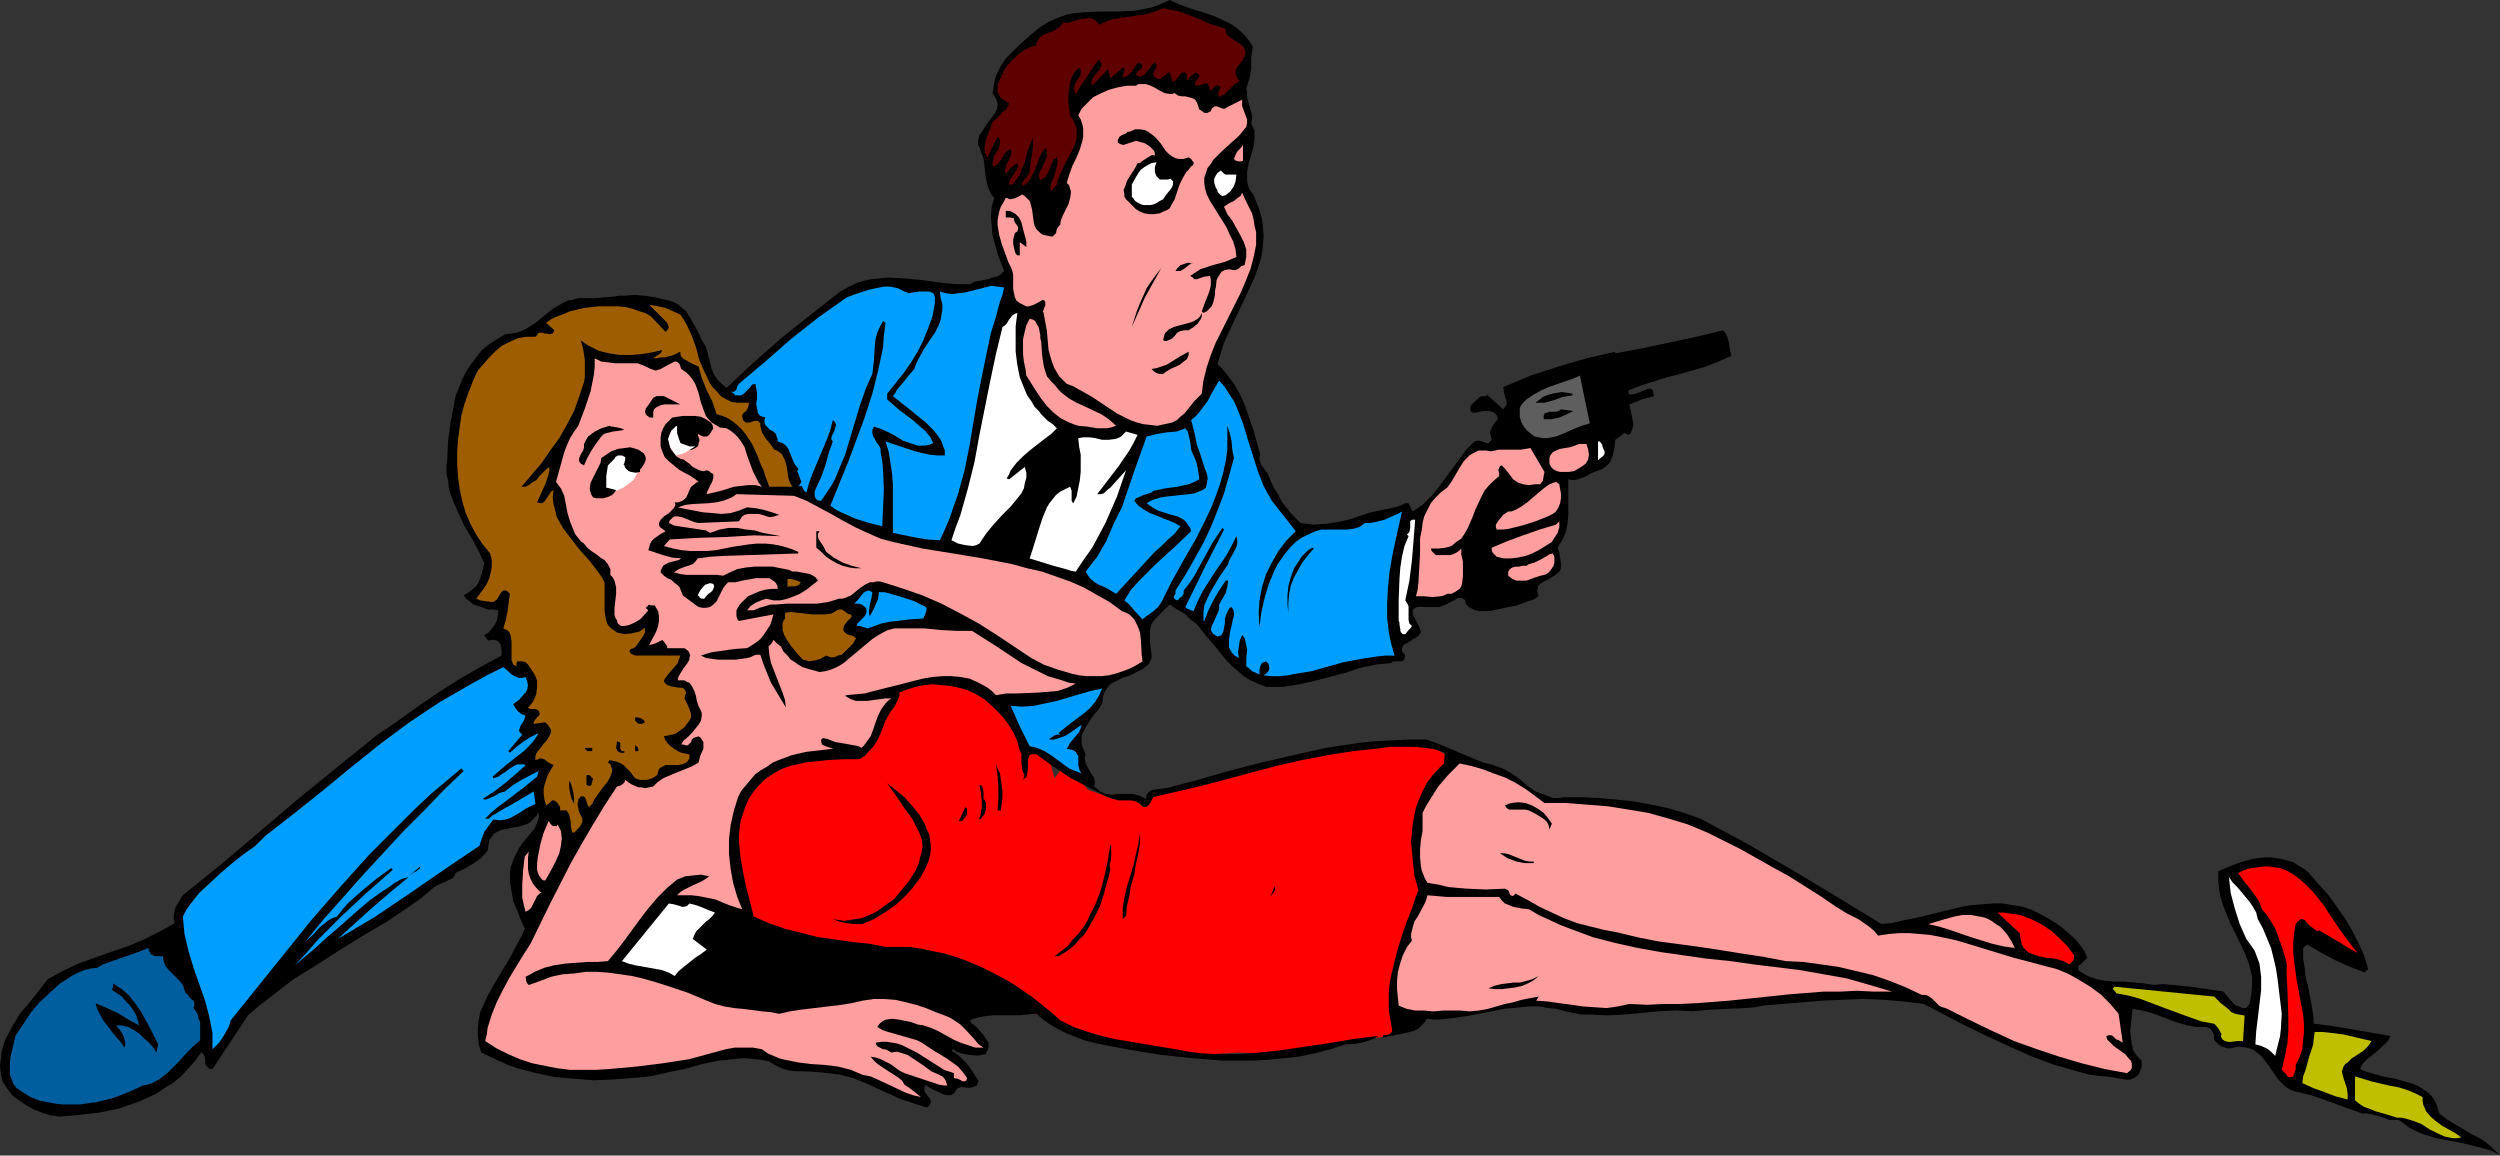 <?xml version="1.0" encoding="UTF-8" standalone="no"?>
<svg
   version="1.0"
   width="129.766mm"
   height="59.979mm"
   id="svg82"
   sodipodi:docname="Caught Up in the Chase.wmf"
   xmlns:inkscape="http://www.inkscape.org/namespaces/inkscape"
   xmlns:sodipodi="http://sodipodi.sourceforge.net/DTD/sodipodi-0.dtd"
   xmlns="http://www.w3.org/2000/svg"
   xmlns:svg="http://www.w3.org/2000/svg">
  <rect width="100%" height="100%" fill="#333333" stroke="none"/>
  <sodipodi:namedview
     id="namedview82"
     pagecolor="#ffffff"
     bordercolor="#000000"
     borderopacity="0.25"
     inkscape:showpageshadow="2"
     inkscape:pageopacity="0.0"
     inkscape:pagecheckerboard="0"
     inkscape:deskcolor="#d1d1d1"
     inkscape:document-units="mm" />
  <defs
     id="defs1">
    <pattern
       id="WMFhbasepattern"
       patternUnits="userSpaceOnUse"
       width="6"
       height="6"
       x="0"
       y="0" />
  </defs>
  <path
     style="fill:#ff0000;fill-opacity:1;fill-rule:evenodd;stroke:none"
     d="m 280.214,195.67 -5.171,6.625 -2.586,0.969 -9.534,1.293 -11.474,2.262 -8.565,-0.323 -11.15,0.646 -14.059,-2.585 -8.888,-3.716 -20.362,-7.109 -45.894,-11.795 -0.646,-23.59 27.472,-27.307 32.482,1.616 5.01,20.036 2.262,-2.908 4.363,5.17 2.262,0.808 2.586,0.969 3.555,-0.485 2.424,2.101 1.616,-2.585 15.029,-3.07 11.15,-3.555 15.675,-2.262 7.595,-1.293 6.302,1.293 4.686,2.908 -3.07,38.94 z"
     id="path1" />
  <path
     style="fill:#000000;fill-opacity:1;fill-rule:evenodd;stroke:none"
     d="m 245.793,9.21 -0.162,0.969 -0.162,1.131 v 2.101 l -0.323,1.939 -0.323,0.969 -0.323,1.131 0.162,0.808 v 0.969 l 0.485,1.616 0.485,1.777 v 0.808 l -0.162,0.808 0.323,0.646 0.323,0.808 v 0.646 0.808 l -0.162,1.454 -0.485,1.777 -0.485,1.616 -0.323,1.777 v 0.808 0.969 l 0.162,0.808 0.323,0.808 0.808,1.131 0.485,1.293 0.485,1.131 0.323,1.131 0.323,0.969 0.162,1.293 0.162,2.101 -0.162,2.262 -0.323,2.101 -0.646,2.101 -0.808,2.101 -1.939,4.201 -1.939,4.039 -0.97,2.101 -0.97,2.101 -0.646,2.101 -0.646,2.101 0.97,0.969 0.808,0.969 1.454,1.939 1.293,2.262 0.97,2.262 0.808,2.424 0.808,2.262 0.646,2.424 0.646,2.262 -0.162,0.485 v 0.485 l 0.162,0.485 0.162,0.485 0.808,1.131 0.646,0.969 0.485,1.293 0.646,1.293 0.808,1.293 0.646,1.293 1.778,2.262 0.97,0.969 0.97,0.969 1.293,0.162 1.131,0.162 2.424,-0.162 2.262,-0.323 2.262,-0.485 4.363,-1.454 2.424,-0.485 2.262,-0.485 0.646,-0.162 0.808,-0.323 0.646,-0.323 h 0.323 0.323 l 0.808,1.616 0.97,-0.646 0.97,-0.646 1.778,-1.777 1.454,-1.777 1.293,-1.777 1.454,-1.939 1.293,-1.777 1.293,-1.777 1.616,-1.616 0.485,-0.162 h 0.485 l 0.97,0.323 0.323,0.162 h 0.485 l 0.323,-0.323 0.323,-0.323 -0.162,-0.646 -0.162,-0.485 v -0.485 l 0.162,-0.323 0.323,-0.808 0.485,-0.646 0.485,-0.646 v -0.323 -0.323 l -0.162,-0.162 -0.323,-0.323 -0.485,-0.323 -0.808,-0.162 h -0.485 -0.485 l -1.616,0.323 h -0.323 l -0.485,-0.162 -0.162,-0.323 v -0.485 l 0.162,-0.485 0.323,-0.323 0.808,-0.808 0.808,-0.646 h 0.162 0.485 0.323 l 0.162,-0.162 v -0.162 l 3.232,2.908 0.323,-0.485 0.323,-0.485 v -0.646 l -0.162,-0.485 -0.323,-1.131 -0.162,-1.131 5.333,-2.262 5.494,-1.777 5.494,-1.616 5.656,-1.293 v 0.323 l 5.171,-0.969 5.333,-1.131 5.333,-1.131 5.333,-1.293 0.485,0.646 0.323,0.646 0.323,1.131 0.162,1.293 0.323,1.293 -2.586,1.131 -2.424,0.969 -5.01,1.454 -2.586,0.646 -2.586,0.808 -2.586,0.808 -2.424,0.969 v 0.646 l 0.323,0.162 h 0.323 l 0.808,-0.162 0.808,-0.323 0.808,-0.323 0.808,-0.323 h 0.323 0.162 l 0.323,0.162 0.162,0.323 v 0.323 l 0.162,0.646 -1.293,0.323 -1.131,0.323 -1.131,0.485 -1.293,0.485 0.162,0.646 0.162,0.646 0.323,1.777 0.162,0.808 -0.162,0.808 -0.323,0.808 -0.162,0.323 -0.323,0.162 -0.323,-0.162 -0.485,-0.162 -0.323,0.162 -0.162,0.162 -0.646,0.485 -0.646,0.485 -0.162,1.616 -0.323,1.454 -0.323,0.808 -0.323,0.646 -0.485,0.485 -0.808,0.646 -0.808,0.323 -0.808,0.323 -0.808,0.323 -0.808,0.485 -0.808,0.323 -0.808,0.323 -0.97,0.162 -0.97,-0.162 v 6.948 l -0.162,1.777 -0.323,1.616 -0.646,1.454 -0.485,0.808 -0.485,0.808 0.323,0.969 0.162,0.969 0.162,0.969 v 1.131 l -0.162,0.485 -0.323,0.323 -0.808,0.646 -0.808,0.485 -0.485,0.323 -0.485,0.162 -0.808,0.485 -0.323,0.323 -0.323,0.323 v 0.485 l -0.162,0.323 0.162,0.646 0.162,0.485 -0.97,0.646 -1.131,0.323 -2.101,0.808 -2.424,0.485 -2.262,0.485 -0.646,0.162 h -0.808 -1.454 l -0.646,-0.162 -0.646,-0.323 -0.646,-0.323 -0.485,-0.485 -0.162,-0.485 -0.162,-0.485 -0.323,-0.162 -0.323,-0.162 h -0.323 -0.323 l -0.808,0.485 -0.97,0.485 -0.97,0.485 -0.97,0.323 h -0.485 -0.485 -1.131 -0.485 -0.646 -0.97 l -0.485,0.162 -0.485,0.485 v 0.646 l 0.162,0.485 1.131,2.101 0.162,0.485 0.162,0.646 -0.485,0.646 -0.646,0.485 -0.485,0.162 -0.323,0.323 -0.808,0.485 -0.646,0.323 -0.162,0.323 -0.162,0.323 v 0.162 0.485 l 0.323,0.323 0.323,0.485 -0.162,0.646 -0.162,0.323 -0.323,0.162 h -1.293 -0.485 l -0.323,0.323 -3.07,0.323 -3.07,0.646 -2.909,0.969 -3.07,0.808 -3.07,0.808 -2.909,0.646 -3.232,0.485 h -1.616 -1.616 l -1.616,-0.646 -1.454,-0.646 -1.293,-0.808 -1.131,-0.969 -1.131,-0.969 -1.131,-1.131 -1.939,-2.424 -1.939,-2.262 -1.939,-2.424 -1.293,-0.969 -1.131,-1.131 -1.454,-0.808 -1.454,-0.969 -0.646,0.646 -0.646,0.646 -1.454,1.454 -0.646,0.808 -0.323,0.808 -0.162,0.808 v 0.808 0.646 0.646 l 0.162,1.293 0.162,1.293 v 0.646 l -0.323,0.646 -0.323,0.646 -0.646,0.485 -0.646,0.485 -0.646,0.323 -1.616,0.808 -1.454,0.485 -1.616,0.808 -0.646,0.323 -0.485,0.485 -0.485,0.646 -0.485,0.808 -0.162,0.808 -0.162,1.131 -0.646,1.131 -0.97,1.131 -0.808,1.131 -0.808,1.293 -0.646,1.293 -0.162,0.646 v 0.646 0.646 l 0.162,0.646 0.323,0.646 0.323,0.808 -0.162,0.485 v 0.485 l 0.162,0.808 0.323,0.646 0.485,0.808 0.323,0.646 0.485,0.646 0.162,0.808 v 0.485 l -0.162,0.485 0.646,0.485 0.485,0.485 0.485,0.162 0.646,0.323 1.293,0.162 1.454,-0.162 h 2.586 l 1.293,0.323 0.646,0.323 0.646,0.323 0.162,-0.808 0.323,-0.485 0.485,-0.323 0.485,-0.162 1.131,-0.162 1.454,-0.162 6.141,-1.616 6.141,-1.777 6.302,-1.616 6.302,-1.454 6.464,-1.454 3.232,-0.485 3.232,-0.485 3.232,-0.323 3.232,-0.162 3.394,-0.162 h 3.394 l 1.778,0.646 1.616,0.646 6.141,2.585 1.616,0.646 1.939,0.485 0.808,0.323 0.97,0.323 1.778,0.969 1.616,1.131 1.454,1.293 1.616,1.131 0.97,0.323 0.808,0.323 0.808,0.323 0.97,0.323 h 0.97 l 1.131,-0.162 h 3.394 l 3.394,0.162 3.394,0.323 3.394,0.323 3.394,0.646 3.232,0.646 3.232,0.969 3.232,1.131 4.525,2.424 4.525,2.424 8.888,5.17 8.888,5.332 8.726,5.332 1.939,-0.162 2.101,-0.485 3.878,-0.808 3.878,-0.969 4.04,-0.969 1.939,-0.323 2.101,-0.162 1.939,-0.162 h 1.939 l 1.939,0.323 1.939,0.323 1.939,0.646 1.939,0.969 2.747,1.616 1.293,0.969 1.131,0.969 1.131,0.969 0.97,1.131 0.97,1.293 0.646,1.454 -0.646,0.646 -0.646,0.646 -0.323,0.162 -0.162,0.323 v 0.485 l 0.162,0.323 0.808,0.485 0.808,0.485 1.778,0.646 1.778,0.323 1.778,0.162 h 1.939 l 1.778,0.162 1.939,0.162 1.939,0.323 1.778,-0.162 1.939,0.162 3.394,0.323 3.394,0.485 3.232,0.485 0.97,1.131 0.97,1.131 0.485,0.485 0.646,0.162 0.646,0.323 h 0.808 l 0.646,-0.808 0.323,-1.777 0.162,-1.777 v -1.616 l -0.323,-1.616 -0.485,-1.616 -0.646,-1.616 -1.454,-3.07 -1.454,-2.908 -0.646,-1.616 -0.646,-1.616 -0.485,-1.616 -0.323,-1.616 -0.162,-1.777 v -1.777 l 2.262,-0.969 2.101,-0.808 2.424,-0.646 2.262,-0.323 h 1.131 l 1.131,0.162 1.131,0.162 1.131,0.323 1.131,0.323 0.97,0.646 1.131,0.646 0.97,0.808 1.778,2.1 1.939,2.101 1.616,2.262 1.616,2.262 1.454,2.424 1.293,2.585 1.131,2.424 0.808,2.747 -0.646,0.485 v 0.162 l -2.909,-1.131 -2.909,-1.293 -2.747,-1.454 -2.747,-1.616 -0.808,0.646 v 2.1 l 0.323,1.939 0.162,1.777 0.485,1.777 0.646,3.393 0.323,1.939 0.162,1.939 3.717,0.485 3.878,0.646 3.717,0.646 3.717,0.646 -0.485,0.969 -0.808,0.808 -1.616,1.454 -1.778,1.454 -0.808,0.808 -0.485,0.969 0.97,0.485 1.131,0.323 2.262,0.646 2.586,0.485 2.262,0.646 1.131,0.323 1.131,0.485 0.97,0.646 0.808,0.485 0.808,0.808 0.646,0.969 0.485,1.131 0.323,1.293 1.454,1.131 1.616,0.969 3.232,1.939 1.616,0.808 1.454,0.969 1.293,1.131 1.293,1.293 -1.131,-0.646 -1.293,-0.485 -2.424,-0.646 -2.586,-0.646 -2.586,-0.485 -2.586,-0.485 -2.586,-0.808 -1.131,-0.485 -1.293,-0.646 -1.131,-0.808 -1.131,-0.808 h -0.97 -0.808 l -1.778,-0.646 -1.778,-0.485 -0.97,-0.162 h -0.97 l -6.626,-2.424 -3.232,-1.131 -3.394,-0.808 -0.808,-0.323 -0.97,-0.646 -0.646,-0.646 -0.646,-0.646 -1.131,-1.616 -1.131,-1.616 -1.131,-1.454 -0.646,-0.485 -0.808,-0.646 -0.808,-0.323 -0.808,-0.162 -1.131,-0.162 -1.131,0.162 -0.646,0.162 h -0.646 l -0.485,-0.162 -0.646,-0.162 -0.808,-0.646 -0.646,-0.646 v -0.969 l -0.323,-0.646 -0.485,-0.646 -0.808,-0.323 h -1.939 l -1.778,-0.323 -1.778,-0.485 -1.778,-0.646 -1.616,-0.646 -1.778,-0.646 -1.939,-0.485 -1.778,-0.323 -0.323,2.747 -0.162,1.454 0.162,1.454 0.162,1.293 0.323,1.293 0.646,0.969 0.485,0.485 0.485,0.485 v 0.485 0.808 l -0.323,0.808 -0.323,0.646 -0.808,0.646 -0.808,0.323 h -0.808 l -0.97,-0.162 -1.939,-0.323 -0.97,-0.162 h -0.808 l -2.424,-0.323 -2.424,-0.646 -4.525,-1.293 -4.363,-1.616 -4.363,-1.939 -4.202,-1.939 -4.363,-2.101 -4.04,-2.101 -4.363,-2.262 -4.04,-0.485 -3.878,-0.323 -3.878,-0.162 -3.878,0.162 -3.878,0.162 -3.878,0.323 -7.918,0.646 -1.616,0.323 -1.616,0.162 -3.555,0.162 -3.555,0.162 -1.778,0.162 -1.616,0.162 -3.394,-0.162 -3.394,0.162 -3.394,0.323 -3.394,0.323 -3.394,0.162 -3.232,-0.162 h -1.778 l -1.616,-0.323 -1.616,-0.323 -1.778,-0.485 -1.616,-0.162 -1.778,-0.323 h -1.616 l -1.616,0.162 -3.555,0.323 -3.232,0.646 -1.616,0.323 -1.616,0.323 -3.232,0.485 -1.454,0.162 -1.454,0.162 h -1.293 l -1.293,-0.162 -0.323,0.646 -0.485,0.485 -0.808,0.808 -0.97,0.485 -1.293,0.323 -2.262,0.485 -2.424,0.485 v -0.485 0 h 0.646 l 0.485,-0.162 0.485,-0.323 0.162,-0.323 v -0.323 l -0.323,-1.777 -0.323,-1.939 v -1.777 -1.777 l 0.162,-1.777 0.323,-1.616 0.808,-3.393 0.97,-3.393 1.131,-3.393 1.293,-3.232 0.485,-1.616 0.646,-1.616 -0.808,-2.908 -0.162,-1.616 -0.162,-1.616 -0.162,-1.616 -0.162,-1.777 0.162,-1.616 0.162,-1.777 0.323,-1.777 0.323,-1.616 0.646,-1.616 0.646,-1.454 0.808,-1.616 0.97,-1.293 1.131,-1.293 1.293,-1.293 0.162,-2.1 -1.939,-0.646 -2.101,-0.323 -2.101,-0.162 h -2.262 -2.424 l -2.262,0.323 -4.686,0.485 -5.171,0.808 -5.01,0.969 -5.01,1.131 -4.848,1.293 -4.848,1.293 -4.848,1.293 -4.848,1.131 -4.848,1.131 -0.323,0.646 -0.323,0.646 -0.485,0.485 -0.323,0.162 h -0.485 l -0.323,-0.323 -0.323,-0.323 -0.97,-0.485 -0.808,-0.162 h -0.808 -1.778 l -0.97,-0.323 -0.97,-0.323 -3.555,-1.777 -3.717,-1.939 -3.394,-2.262 -3.394,-2.424 h -0.646 -0.323 l -0.323,0.162 -0.162,0.323 -0.162,0.646 v 1.777 l -0.162,0.808 -0.162,0.808 -0.323,0.162 -0.323,0.323 0.162,-0.485 v -0.323 l 0.162,-0.162 -0.323,-0.485 -0.162,-0.485 -0.162,-1.293 v -1.293 -0.646 l -0.323,-0.485 -0.485,-1.939 -0.808,-1.777 -1.131,-1.777 -1.293,-1.616 -1.454,-1.454 -1.616,-1.454 -1.778,-1.131 -1.778,-0.808 -1.778,-0.485 -1.616,-0.323 -1.778,-0.162 -1.616,-0.162 -1.616,0.162 -1.616,0.323 -1.616,0.485 -1.616,0.646 v 0.646 l -0.323,0.808 -0.646,1.293 -0.97,1.293 -0.808,1.454 -0.808,2.101 -0.485,1.131 -0.485,0.969 -0.646,0.969 -0.808,0.808 -0.808,0.969 -1.131,0.646 h -2.909 l -3.07,0.162 -3.07,0.323 -1.454,0.162 -1.454,0.323 -1.454,0.323 -1.454,0.485 -1.293,0.646 -1.293,0.808 -1.131,0.808 -1.131,1.131 -0.97,1.131 -0.97,1.454 -0.646,1.454 -0.485,1.454 -0.485,1.454 -0.162,1.293 -0.162,1.454 v 1.454 l 0.323,3.07 0.485,2.747 0.646,3.07 1.454,5.655 1.454,0.646 1.454,0.646 3.232,1.131 3.232,0.808 3.232,0.808 6.787,0.969 3.232,0.323 3.232,0.646 h 2.262 2.424 l 2.262,0.323 2.262,0.485 2.424,0.485 2.101,0.646 2.262,0.808 2.262,0.969 2.101,0.969 2.101,1.131 2.101,1.131 4.04,2.747 3.878,3.07 1.778,1.616 2.586,1.293 2.747,0.969 2.747,0.808 2.747,0.646 5.818,0.969 5.818,0.969 2.586,0.485 2.424,0.323 2.586,0.162 h 2.586 2.424 l 2.586,-0.162 5.01,-0.485 9.858,-1.454 4.848,-0.808 5.01,-0.646 -0.646,0.485 -0.808,0.323 -1.616,0.485 -1.778,0.323 h -1.454 l -2.909,0.969 -3.07,0.808 -3.07,0.646 -3.07,0.323 -3.07,0.323 -2.909,0.162 h -3.07 -3.07 l -6.141,-0.485 -5.979,-0.646 -5.979,-0.969 -5.979,-1.131 -3.232,-0.808 -1.616,-0.646 -1.616,-0.646 -1.616,-0.808 -1.454,-0.808 -1.616,-1.131 -1.293,-1.131 -1.778,0.162 -1.616,0.162 h -1.616 -1.778 -1.616 l -1.616,0.162 -1.616,0.323 -1.454,0.485 0.485,0.646 0.808,0.646 1.454,1.616 0.485,0.808 0.485,0.646 v 0.485 0.485 l -0.162,0.485 -0.323,0.485 v 0.323 l -0.808,0.162 -0.808,0.162 -1.778,-0.162 -0.808,-0.162 -0.808,-0.162 -0.808,-0.323 -0.646,-0.485 -0.323,0.323 0.808,0.485 0.808,0.646 0.646,0.646 0.808,0.808 1.131,1.616 1.131,1.777 -0.162,0.323 -0.162,0.485 -0.323,0.162 -0.323,0.162 -0.646,0.162 h -0.808 l -0.808,-0.162 -0.646,0.162 -0.323,0.162 -0.162,0.162 -0.323,0.485 -0.162,0.323 -0.646,0.323 h -0.808 l -0.646,-0.162 -0.646,-0.323 -1.454,-0.646 -1.293,-0.808 -0.323,0.323 v 0.323 0.485 l 0.323,0.485 0.485,0.646 0.323,0.485 0.162,0.485 v 0.162 l -0.162,0.323 -0.162,0.323 -0.485,0.323 -2.586,-0.808 -2.424,-0.808 -4.686,-2.101 -2.424,-1.131 -2.424,-0.969 -2.586,-0.646 -1.293,-0.162 -1.293,-0.162 -1.454,-0.162 -2.909,-0.162 h -1.454 l -1.454,-0.162 -1.293,-0.323 -1.293,-0.646 -0.646,-0.323 -0.646,-0.485 -1.616,-0.323 -1.778,-0.162 -1.616,-0.162 -1.616,0.162 -3.232,0.323 -3.232,0.646 -3.394,0.969 -3.232,0.646 -3.555,0.808 -1.616,0.162 -1.778,0.162 -4.04,0.323 -3.717,0.162 -3.878,-0.323 -3.878,-0.323 -3.717,-0.808 -3.717,-0.969 -1.778,-0.646 -1.778,-0.808 -1.778,-0.808 -1.616,-0.808 -0.485,-1.616 -0.162,-1.616 v -1.616 l 0.162,-1.454 0.323,-1.616 0.646,-1.454 0.646,-1.454 0.808,-1.454 1.778,-3.07 1.778,-2.908 1.616,-3.07 0.808,-1.454 0.646,-1.454 -0.808,-1.777 -0.646,-1.777 -0.808,-1.777 -0.323,-1.939 -0.323,-1.939 v -1.939 l 0.162,-0.969 0.323,-0.969 0.323,-0.808 0.485,-0.969 0.485,-0.969 0.646,-0.969 1.616,-1.939 0.808,-0.969 0.485,-1.131 0.323,-0.969 v -0.646 -0.485 l -0.485,0.808 -0.646,0.646 -0.646,0.646 -0.646,0.323 -1.616,0.485 -0.97,0.162 -0.808,0.162 -1.616,0.323 -0.646,0.323 -0.646,0.323 -0.485,0.646 -0.485,0.646 -0.162,0.969 -0.162,1.131 -1.293,1.454 -1.616,1.131 -1.616,0.969 -1.778,0.808 -0.162,0.485 -0.323,0.485 -0.646,0.323 -0.646,0.323 -1.454,0.646 -0.646,0.323 -0.646,0.485 -2.101,1.777 -2.262,1.616 -4.525,3.07 -4.686,2.747 -4.686,2.908 -4.525,2.908 -4.686,2.908 -4.363,3.393 -2.101,1.616 -2.262,1.939 -6.949,10.503 h -0.323 -0.323 l -0.323,-0.323 -0.323,-0.323 -0.162,-0.485 v -0.646 l -0.162,-0.646 -0.162,-0.485 -0.485,-0.323 -1.131,1.616 -1.454,1.616 -1.293,1.454 -1.616,1.293 -1.616,0.969 -1.616,1.131 -1.778,0.808 -1.778,0.808 -1.939,0.646 -1.778,0.646 -3.878,0.808 -4.04,0.485 -3.878,0.323 L 9.858,218.776 8.242,218.291 6.626,217.645 5.171,216.837 3.717,215.867 2.424,214.898 1.454,213.605 0.485,212.151 0.162,210.697 0,209.081 l 0.162,-1.293 0.162,-1.454 0.323,-1.293 0.485,-1.293 0.646,-1.131 0.646,-1.293 1.454,-2.424 1.939,-2.262 1.778,-2.262 1.778,-2.262 2.909,-1.616 3.07,-1.454 6.302,-2.262 3.394,-1.131 3.07,-1.293 3.232,-1.616 1.454,-0.808 1.454,-0.808 -0.162,-0.808 v -0.808 l 0.162,-0.808 0.162,-0.646 0.646,-1.131 0.808,-1.293 7.595,-6.14 7.434,-6.302 7.595,-6.463 7.757,-6.302 7.595,-6.14 4.04,-2.747 4.04,-2.908 4.04,-2.747 4.04,-2.585 4.202,-2.424 4.202,-2.262 v -0.969 l -0.162,-1.131 -0.323,-0.485 -0.323,-0.323 -0.646,-0.162 h -0.808 l -0.162,0.162 -0.323,-0.162 -0.162,-0.162 -0.323,-0.485 -0.162,-0.323 0.646,-0.323 0.485,-0.485 0.97,-1.293 0.323,-0.646 0.162,-0.646 0.162,-1.454 -0.97,-0.162 h -1.131 l -0.808,-0.323 -0.97,-0.323 -0.97,-0.323 -0.808,-0.646 -0.646,-0.485 -0.485,-0.646 0.97,-0.646 0.646,-0.485 0.808,-0.646 0.485,-0.808 0.323,-0.808 0.323,-0.969 0.485,-1.939 -1.131,-2.424 -1.293,-2.424 -1.454,-2.424 -1.131,-2.424 -1.131,-2.585 -0.485,-1.293 -0.323,-1.131 -0.162,-1.454 -0.323,-1.454 v -1.454 l 0.162,-1.454 0.162,-3.555 0.485,-3.555 0.646,-3.393 0.323,-1.777 0.646,-1.616 0.646,-1.616 0.808,-1.616 0.97,-1.454 0.97,-1.293 1.131,-1.454 1.454,-1.131 1.454,-0.969 1.616,-0.969 1.131,-0.162 1.131,-0.162 0.97,-0.323 0.97,-0.485 1.778,-1.131 3.394,-2.747 1.939,-1.131 0.97,-0.485 0.97,-0.162 1.131,-0.323 h 1.131 2.101 l 1.939,-0.162 1.939,-0.162 0.97,-0.162 h 0.97 l 1.939,-0.162 1.939,0.162 2.101,0.323 2.101,0.485 0.808,0.162 0.808,0.323 0.646,0.323 0.646,0.485 1.131,0.969 0.808,1.293 1.616,2.908 0.646,1.454 0.808,1.293 1.131,4.363 0.485,1.131 0.646,0.969 0.808,0.808 0.97,0.808 2.586,-2.424 2.586,-2.424 2.747,-2.424 2.747,-2.424 5.656,-4.524 5.979,-4.686 1.454,-0.808 1.616,-0.808 1.454,-0.485 1.616,-0.323 1.616,-0.162 1.616,-0.162 3.232,0.162 3.394,0.323 3.394,0.485 3.232,0.323 h 1.454 1.454 l 0.808,-0.485 0.97,-0.162 0.808,-0.162 0.97,-0.162 0.808,-0.323 0.808,-0.162 0.808,-0.485 0.646,-0.646 -1.293,-3.393 -0.485,-1.777 -0.485,-1.777 -0.162,-1.777 -0.162,-1.939 0.162,-1.939 0.485,-1.777 -0.485,-0.485 -0.323,-0.646 -0.485,-1.131 -0.323,-1.454 -0.162,-1.293 -0.323,-2.747 -0.485,-1.131 -0.162,-0.646 -0.323,-0.646 -0.162,-0.646 0.162,-0.808 0.162,-0.646 0.485,-0.646 0.808,-1.293 0.97,-1.293 0.808,-1.131 0.323,-0.646 0.162,-0.646 V 20.359 l -0.162,-0.646 -0.323,-0.646 -0.485,-0.808 0.162,-0.969 0.162,-0.969 0.162,-0.969 0.323,-0.808 0.808,-1.616 0.97,-1.454 1.293,-1.293 1.293,-1.293 1.454,-1.293 1.293,-1.131 1.616,-1.293 1.616,-0.969 1.454,-0.646 1.778,-0.646 1.616,-0.323 1.616,-0.162 3.394,-0.162 h 3.394 l 3.394,-0.162 1.778,-0.323 1.616,-0.323 1.778,-0.646 L 229.472,0 l 2.101,0.969 2.262,0.808 2.262,0.646 2.262,0.808 2.101,0.969 0.97,0.485 0.97,0.646 0.97,0.808 0.808,0.808 0.808,0.969 z"
     id="path2" />
  <path
     style="fill:#5e0000;fill-opacity:1;fill-rule:evenodd;stroke:none"
     d="m 240.461,5.655 v 0.485 l 0.162,0.485 0.162,0.323 0.323,0.162 0.808,0.646 0.97,0.646 0.808,0.485 0.323,0.485 0.162,0.323 0.162,0.485 v 0.485 l -0.323,0.646 -0.323,0.646 -0.808,0.969 -0.323,0.485 -0.162,0.485 v 0.485 l 0.162,0.485 0.162,0.485 0.485,0.485 -1.131,0.808 -0.485,0.485 -0.485,0.485 -0.97,0.969 -0.485,0.162 -0.485,0.323 -0.162,-0.485 v -0.323 l 0.162,-0.485 0.162,-0.323 0.162,-0.323 -0.162,-0.162 -0.323,-0.162 h -0.485 l -1.131,1.131 v 0 l -0.162,-0.808 -0.162,-0.485 -0.323,-0.323 -0.646,0.162 -0.485,0.162 -0.646,0.162 h -0.485 v -0.485 -0.323 l 0.323,-0.323 0.323,-0.323 0.162,-0.323 v -0.162 l -0.162,-0.323 -0.485,-0.323 -0.485,0.323 -0.485,0.323 -0.808,0.969 v -0.162 -0.969 l -0.162,-0.162 -0.162,-0.323 h -0.162 -0.485 l -1.454,1.777 h -0.323 l -0.162,-0.162 -0.162,-0.485 -0.162,-0.646 -0.162,-0.485 h -0.323 l -0.323,0.323 -0.646,0.485 -0.485,0.485 h -0.485 l -0.323,-0.162 -0.485,-0.323 -0.162,-0.323 v -0.323 l 0.162,-0.323 0.485,-0.969 v -0.323 l -0.323,-0.485 -0.485,0.323 -0.646,0.969 -0.485,0.485 -0.323,0.485 -0.485,0.323 -0.485,0.162 -0.485,-0.162 -0.323,-0.162 v -0.162 l 0.323,-0.485 0.323,-0.323 0.323,-0.162 0.162,-0.323 0.162,-0.323 -0.162,-0.323 -0.485,-0.323 -0.485,0.323 -0.323,0.485 -0.646,0.969 -0.646,0.646 -0.485,0.323 -0.646,0.162 v -0.323 -0.323 l 0.323,-0.485 v -0.323 -0.323 l -0.323,-0.162 -2.424,2.101 -0.485,-1.777 -3.07,3.232 -0.162,-0.485 v -0.323 l 0.162,-0.485 0.485,-0.808 0.485,-0.485 0.485,-0.646 0.323,-0.646 v -0.646 l -0.323,-0.323 -0.162,-0.323 -1.293,1.777 -1.131,1.777 -1.131,1.616 -0.97,1.777 -0.162,-0.485 -0.162,-0.323 v -0.646 l 0.162,-0.646 0.323,-0.646 0.485,-0.646 0.323,-0.646 V 13.896 13.572 l -0.323,-0.323 -0.808,0.808 -0.646,1.131 -0.323,1.131 -0.162,1.131 -0.162,1.293 v 1.293 l 0.323,2.585 0.646,0.969 0.323,0.808 0.323,0.808 v 0.969 0.808 l -0.162,0.808 -0.646,1.616 -0.97,1.777 -0.808,1.616 -0.808,1.777 -0.323,0.808 -0.162,0.808 -1.131,1.293 -0.162,-0.646 0.162,-0.808 0.646,-1.616 0.485,-1.777 0.162,-0.969 -0.162,-0.808 -0.646,0.485 -0.323,0.646 -0.485,1.293 -0.323,0.646 -0.323,0.646 -0.646,0.485 -0.323,0.162 h -0.323 l -0.162,-0.808 0.162,-0.646 0.485,-0.808 0.323,-0.808 0.323,-0.646 0.323,-0.808 v -0.969 l -0.162,-0.808 -0.808,0.969 -0.485,0.969 -0.808,2.262 -0.485,0.969 -0.485,0.969 -0.646,0.808 -0.485,0.323 -0.485,0.323 v -0.485 -0.323 l 0.646,-0.646 0.323,-0.485 0.162,-0.323 0.323,-0.485 v -0.323 l 0.162,-1.616 0.323,-1.616 0.162,-1.616 V 27.145 l -0.485,0.969 -0.485,1.293 -0.323,1.131 -0.323,1.293 -0.485,1.131 -0.485,1.293 -0.646,0.969 -0.808,0.969 h -0.646 v -0.485 l 0.323,-0.646 0.646,-0.969 0.323,-0.485 0.323,-0.485 0.162,-0.485 -0.162,-0.646 -0.646,0.485 -0.646,0.485 -0.97,1.131 -0.162,-0.646 0.162,-0.646 0.162,-0.646 0.323,-0.485 0.485,-1.131 0.162,-0.646 -0.162,-0.646 -0.646,0.323 -0.485,0.485 -0.646,1.131 -0.808,0.969 -0.323,0.323 -0.646,0.162 v -0.808 l 0.162,-0.808 0.323,-0.808 0.485,-0.646 0.323,-0.646 0.162,-0.808 v -0.646 l -0.162,-0.323 -0.323,-0.323 -1.939,4.039 -0.485,-0.808 -0.162,-0.969 0.162,-0.808 0.162,-0.969 0.646,-1.616 0.646,-1.777 0.97,-0.808 0.808,-0.969 0.97,-0.808 0.323,-0.646 0.162,-0.485 -0.646,-0.323 -0.485,-0.323 -0.646,-0.485 -0.162,-0.485 -0.323,-0.485 v -0.646 -0.646 l 0.323,-0.808 0.485,-1.131 0.485,-1.131 0.808,-1.131 0.97,-0.969 0.97,-0.969 1.131,-0.808 1.293,-0.646 1.131,-0.323 V 8.402 l 0.323,-0.485 0.485,-0.646 0.646,-0.485 0.808,-0.323 0.97,-0.323 0.808,-0.485 0.646,-0.485 0.646,-0.808 0.808,0.162 0.97,-0.323 0.97,-0.323 0.97,-0.162 0.97,-0.162 h 0.646 l 0.485,0.162 0.323,0.162 0.485,0.485 0.323,0.485 1.454,-0.646 1.454,-0.485 3.232,-0.485 3.232,-0.485 1.616,-0.485 1.616,-0.646 1.616,0.323 1.616,0.323 3.07,1.131 2.909,1.293 z"
     id="path3" />
  <path
     style="fill:#ff9e9e;fill-opacity:1;fill-rule:evenodd;stroke:none"
     d="m 230.441,18.258 0.646,0.485 0.808,0.162 h 0.646 l 0.646,0.162 0.646,0.162 0.646,0.323 0.162,0.323 0.162,0.162 0.162,0.485 0.162,0.485 0.162,0.485 0.323,0.162 0.646,0.485 h 0.646 l 0.323,-0.162 0.323,-0.162 0.162,-0.485 0.162,-0.162 0.485,-0.323 h 0.323 l 0.808,0.323 0.485,0.162 h 0.323 l 0.485,-0.323 2.909,-1.454 v 0.646 0.646 l 0.97,2.585 v 0.646 l -0.162,0.808 -1.454,1.777 -1.616,1.454 -1.778,1.616 -1.616,1.616 -0.485,0.808 -0.646,0.808 -0.323,0.969 -0.323,0.969 v 0.969 l 0.162,1.131 0.323,1.131 0.646,1.293 1.616,2.585 1.616,2.585 0.646,1.454 0.646,1.293 0.485,1.616 0.162,1.454 -1.131,0.485 -1.131,0.485 -2.424,0.646 -2.424,0.808 -0.97,0.646 -0.97,0.646 0.485,0.323 0.323,0.323 h 0.485 l 0.485,-0.162 0.97,-0.323 1.131,-0.162 0.162,0.808 v 0.969 l -0.162,0.808 -0.323,0.969 -0.646,1.616 -0.646,1.777 0.323,0.323 0.646,-0.323 0.485,-0.485 0.485,-0.485 0.323,-0.808 0.323,-1.454 v -0.808 l 0.162,-0.646 0.162,-1.454 0.323,-0.646 0.323,-0.485 0.323,-0.485 0.646,-0.323 0.808,-0.162 0.97,0.162 h 0.162 0.162 l 0.646,-0.323 0.485,-0.485 0.646,-0.162 0.162,-0.808 0.162,-0.808 v -0.646 -0.808 l -0.485,-1.454 -0.646,-1.293 -1.616,-2.908 -0.97,-1.293 -0.646,-1.454 0.485,-0.323 0.485,-0.323 0.97,-0.485 0.808,-0.646 0.485,-0.323 0.323,-0.646 0.646,1.454 0.646,1.293 0.646,1.293 0.323,1.293 0.162,1.131 0.323,1.293 v 1.293 1.131 l -0.485,2.424 -0.646,2.424 -0.97,2.424 -0.97,2.262 -2.424,4.847 -2.424,4.847 -0.97,2.424 -0.808,2.424 -0.646,2.585 -0.162,1.293 -0.162,1.293 -1.454,1.454 -1.293,1.616 -0.646,0.808 -0.808,0.646 -0.646,0.646 -0.97,0.485 -1.454,0.323 -1.454,0.323 -1.293,-0.162 -1.454,-0.162 -1.293,-0.323 -1.293,-0.485 -1.293,-0.646 -1.293,-0.646 -2.424,-1.616 -2.424,-1.616 -2.586,-1.454 -1.131,-0.646 -1.293,-0.485 -0.808,-0.808 -0.646,-0.646 -0.485,-0.808 -0.485,-0.808 -0.646,-1.777 -0.485,-1.777 -0.162,-1.777 -0.162,-1.939 -0.323,-1.777 -0.323,-1.777 -0.162,-0.323 0.162,-0.323 0.162,-0.485 0.162,-0.323 V 59.622 59.299 l -0.162,-0.323 -0.323,-0.162 -1.131,0.646 -0.646,0.323 -0.485,0.162 -0.485,0.162 h -0.485 l -0.646,-0.323 -0.646,-0.323 -0.646,-0.485 -0.323,-0.646 -0.162,-0.808 -0.162,-0.808 v -1.939 -0.808 l -0.162,-0.808 -0.323,-0.808 -0.485,-0.969 -0.646,-1.777 -0.646,-1.777 -0.485,-1.777 -0.323,-1.939 v -0.808 l 0.162,-0.969 0.162,-0.808 0.323,-0.969 0.485,-0.808 0.485,-0.969 0.485,0.162 0.323,0.162 0.808,-0.162 0.808,-0.323 0.808,-0.485 0.485,0.323 0.485,0.485 0.485,0.485 0.162,0.485 0.323,1.293 0.162,1.293 0.162,1.131 0.162,0.646 0.323,0.646 0.323,0.323 0.485,0.485 0.485,0.323 0.808,0.162 0.646,0.162 h 0.485 l 0.323,-0.323 0.323,-0.323 0.162,-0.808 0.323,-0.485 0.323,-0.323 0.162,-0.969 0.485,-1.131 0.485,-0.969 0.485,-0.969 0.323,-1.131 0.162,-0.969 v -0.485 l -0.162,-0.485 -0.162,-0.646 -0.485,-0.485 0.485,-1.616 0.646,-1.777 0.808,-1.616 0.646,-1.616 0.485,-1.616 0.162,-0.808 v -0.808 -0.808 l -0.162,-0.808 -0.323,-0.969 -0.485,-0.808 0.646,-1.293 1.131,-1.131 1.131,-1.131 1.616,-0.808 1.454,-0.646 1.778,-0.485 1.778,-0.323 h 1.778 l 0.485,-0.323 h 0.485 0.97 l 0.97,0.323 0.97,0.485 0.808,0.485 0.97,0.485 0.97,0.162 h 0.485 z"
     id="path4" />
  <path
     style="fill:#000000;fill-opacity:1;fill-rule:evenodd;stroke:none"
     d="m 233.189,30.861 0.485,0.323 0.323,0.485 0.162,0.162 v 0.323 l -0.162,0.323 -0.323,0.162 -0.485,0.646 -0.485,0.485 -0.646,1.131 -0.646,1.293 -0.485,1.454 -0.485,1.454 -0.646,1.131 -0.323,0.646 -0.485,0.323 -0.808,0.323 -0.646,0.323 -1.131,0.162 h -0.97 l -0.97,-0.162 -0.808,-0.323 -0.808,-0.485 -0.646,-0.646 -1.293,-1.293 -0.323,-0.485 v -0.485 l -0.162,-0.808 0.323,-0.808 0.323,-0.969 0.485,-0.808 1.131,-1.777 0.485,-0.969 h 0.485 l 0.323,-0.323 0.485,-0.323 0.485,-0.323 0.808,-0.485 0.323,-0.162 0.485,0.162 v -0.485 l -0.162,-0.485 -0.323,-0.323 -0.485,-0.485 -0.97,-0.646 -1.131,-0.323 -0.646,-0.162 -0.485,0.162 -0.97,0.323 -0.485,0.162 -0.485,0.162 -0.646,-0.162 -0.485,-0.323 v -0.485 l 0.162,-0.323 0.162,-0.323 0.485,-0.323 0.808,-0.323 0.323,-0.323 h 0.323 l 1.131,-0.485 h 0.97 l 0.97,0.162 0.646,0.323 0.646,0.485 0.646,0.485 1.131,1.293 0.97,1.454 0.646,0.646 0.646,0.485 0.646,0.323 0.646,0.162 h 0.97 z"
     id="path5" />
  <path
     style="fill:#ff9e9e;fill-opacity:1;fill-rule:evenodd;stroke:none"
     d="m 243.854,31.508 -0.323,0.162 h -0.485 l -0.646,-0.162 -0.323,-0.323 0.323,-0.808 0.323,-0.646 0.646,-0.646 0.485,-0.646 z"
     id="path6" />
  <path
     style="fill:#ffffff;fill-opacity:1;fill-rule:evenodd;stroke:none"
     d="m 226.886,31.831 -0.323,0.969 v 0.969 l 0.323,0.808 0.323,0.323 0.323,0.323 h 0.646 0.485 0.485 l 0.485,-0.162 0.485,0.485 v 0.646 l -0.162,0.485 -0.323,0.485 -0.808,0.969 -0.323,0.485 -0.323,0.485 -0.646,0.323 -0.485,0.323 -0.646,0.323 -0.646,0.162 h -0.646 -0.808 l -0.485,-0.162 -0.646,-0.323 -0.485,-0.323 -0.323,-0.485 -0.323,-0.323 v -0.646 -0.969 -0.323 -0.485 l 0.808,-1.454 0.485,-0.808 0.485,-0.646 0.646,-0.485 0.808,-0.485 0.646,-0.323 z"
     id="path7" />
  <path
     style="fill:#ffffff;fill-opacity:1;fill-rule:evenodd;stroke:none"
     d="m 242.561,34.254 -0.162,1.293 -0.323,0.969 -0.646,0.969 -0.97,0.808 -0.646,0.162 -0.323,-0.162 -0.323,-0.323 -0.323,-0.323 v -0.323 l -0.323,-0.485 -0.323,-0.969 v -0.323 -0.485 l 0.323,-0.646 0.323,-0.485 0.646,-0.485 0.323,0.323 0.323,0.323 0.323,0.162 h 0.323 z"
     id="path8" />
  <path
     style="fill:#000000;fill-opacity:1;fill-rule:evenodd;stroke:none"
     d="m 201.353,47.504 v 0.969 l -1.293,-0.969 v 2.585 h -0.162 -0.323 l -0.323,-0.323 -0.162,-0.485 -0.162,-0.646 -0.162,-0.808 v -0.808 l 0.162,-0.646 0.162,-0.646 0.485,-0.323 0.162,-0.485 v -0.323 l -0.162,-0.323 -0.485,-0.646 -0.162,-0.485 v -0.323 l -0.808,-0.162 h -0.323 -0.485 V 41.364 h 0.646 l 0.485,0.162 0.808,0.485 0.646,0.646 0.485,0.969 0.485,1.939 0.323,1.131 z"
     id="path9" />
  <path
     style="fill:#000000;fill-opacity:1;fill-rule:evenodd;stroke:none"
     d="m 234.158,51.705 h -0.485 l -0.485,0.323 -0.808,0.646 -0.808,0.485 h -0.485 -0.485 l 0.323,-0.485 0.323,-0.323 0.323,-0.323 0.485,-0.162 0.97,-0.323 z"
     id="path10" />
  <path
     style="fill:#000000;fill-opacity:1;fill-rule:evenodd;stroke:none"
     d="m 227.856,52.513 -1.616,2.908 -1.616,2.908 -1.293,2.908 -1.293,2.908 0.97,-3.07 0.646,-1.616 0.646,-1.454 0.646,-1.454 0.97,-1.454 0.97,-1.293 z"
     id="path11" />
  <path
     style="fill:#009eff;fill-opacity:1;fill-rule:evenodd;stroke:none"
     d="m 177.437,57.198 0.485,0.162 0.323,0.162 0.97,-0.162 1.131,-0.162 h 0.97 0.97 l 0.485,0.162 0.323,0.162 0.162,0.323 0.162,0.485 v 0.485 0.646 l -0.485,2.585 -0.808,2.262 -0.97,2.424 -1.131,2.262 -1.293,2.101 -1.454,2.101 -3.232,4.039 v 1.131 l 2.424,2.101 1.293,0.969 1.293,0.969 1.293,1.131 1.131,0.969 0.97,1.131 0.646,1.293 -0.808,0.323 -0.808,0.162 h -0.808 -0.646 l -1.454,-0.485 -1.454,-0.485 -1.293,-0.808 -1.454,-0.808 -1.454,-0.646 -1.454,-0.485 -0.323,0.646 v 0.646 l 0.162,0.646 0.323,0.485 0.323,0.646 0.485,0.646 0.323,0.646 v 0.646 l 0.323,1.777 0.162,1.777 0.162,3.716 -0.162,3.716 -0.162,3.555 -2.586,-0.646 -2.586,-0.808 -2.586,-1.131 -1.293,-0.646 -1.131,-0.808 3.555,-8.725 1.616,-4.363 1.616,-4.363 1.454,-4.524 1.131,-4.524 0.485,-2.262 0.485,-2.262 0.162,-2.424 0.323,-2.424 -0.485,-0.323 -0.646,1.131 -0.485,1.131 -0.323,1.131 -0.162,1.454 -0.162,2.747 -0.323,2.747 -0.646,1.454 -0.646,1.454 -1.131,3.232 -0.97,3.232 -0.97,3.232 -0.97,3.232 -1.293,3.07 -0.646,1.616 -0.808,1.454 -0.97,1.454 -0.97,1.454 h -0.485 l -0.323,-0.162 -0.323,-0.323 -0.162,-0.485 V 96.946 96.462 l 0.162,-0.485 0.162,-0.323 0.97,-2.101 0.808,-2.262 0.646,-2.424 0.808,-2.262 -0.323,-0.485 0.162,-0.646 0.485,-0.969 0.162,-0.646 0.162,-0.485 -0.162,-0.485 -0.162,-0.162 -0.323,-0.323 -0.485,1.939 -0.646,1.777 -2.909,6.948 -0.646,1.777 -0.485,1.777 -0.162,-0.162 -0.323,-0.162 -0.162,-0.485 -0.323,-0.485 h -0.323 l -0.323,0.162 0.323,-0.485 0.323,-0.485 -0.162,-0.323 -0.162,-0.485 -0.323,-0.808 -0.162,-0.485 0.162,-0.485 -0.646,-0.808 -0.323,-0.646 -0.646,-1.616 -0.323,-0.808 -0.485,-0.646 -0.646,-0.485 -0.485,-0.162 -0.485,-0.162 v -0.485 l -0.162,-0.323 -0.162,-0.646 -0.485,-0.485 -0.646,-0.323 -0.485,-0.485 -0.485,-0.485 -0.162,-0.485 v -0.485 l 0.162,-0.485 -0.485,-0.162 -0.485,-0.162 -0.323,-0.323 -0.162,-0.323 -0.162,-0.808 -0.162,-0.969 0.162,-0.969 v -1.131 l -0.162,-0.969 -0.162,-0.808 -0.646,0.162 -0.323,0.485 -0.808,0.808 -0.485,0.485 -0.485,0.323 h -0.646 -0.646 v -0.162 l -0.808,-0.646 0.485,0.162 0.323,-0.162 0.162,-0.162 0.162,-0.162 0.162,-0.646 0.323,-0.485 5.171,-4.363 5.171,-4.524 5.333,-4.201 2.747,-1.939 2.747,-1.939 1.293,-0.485 1.454,-0.485 1.454,-0.485 1.454,-0.323 1.616,-0.323 h 1.293 l 1.454,0.323 0.646,0.323 z"
     id="path12" />
  <path
     style="fill:#009eff;fill-opacity:1;fill-rule:evenodd;stroke:none"
     d="m 196.99,56.391 -0.323,1.454 -0.485,1.293 -0.808,3.07 -0.97,3.07 -0.646,3.07 -0.97,4.686 -0.97,4.847 -0.808,4.686 -0.808,4.847 -0.97,4.847 -1.293,4.686 -0.808,2.262 -0.808,2.424 -0.97,2.262 -0.97,2.1 -2.424,-0.162 -2.101,-0.323 -4.686,-0.969 v -4.686 -4.686 l -0.162,-2.262 -0.323,-2.101 -0.323,-2.101 -0.646,-2.101 2.909,0.969 2.909,0.969 1.293,0.323 1.454,0.323 1.616,0.162 h 1.454 v -0.969 l -0.323,-0.808 -0.323,-0.969 -0.485,-0.808 -0.485,-0.646 -0.646,-0.808 -1.454,-1.454 -1.616,-1.293 -1.778,-1.454 -1.454,-1.131 -1.616,-1.293 0.485,-0.646 0.323,-0.646 1.131,-1.293 1.131,-1.454 1.131,-1.293 0.323,-0.969 0.485,-0.969 0.97,-1.777 1.131,-1.777 1.131,-1.616 0.808,-1.616 0.323,-0.969 0.162,-0.969 0.162,-0.969 v -1.131 l -0.323,-1.131 -0.162,-1.293 1.131,0.323 1.293,0.162 1.293,-0.162 1.293,-0.162 2.586,-0.646 1.293,-0.323 1.131,-0.323 z"
     id="path13" />
  <path
     style="fill:#9e5e00;fill-opacity:1;fill-rule:evenodd;stroke:none"
     d="m 133.481,61.723 0.646,0.969 0.646,1.131 0.97,2.101 0.808,2.262 0.646,2.424 0.97,2.262 0.485,0.969 0.485,1.131 0.646,0.969 0.808,0.808 0.808,0.969 1.131,0.646 0.97,0.485 1.131,0.162 h 0.97 1.293 v 0.485 l -0.162,0.485 -0.323,0.646 -0.485,0.323 -0.323,0.485 v 0.323 l 0.162,0.646 0.162,0.162 0.323,0.323 h 0.485 0.485 l 0.323,-0.162 0.485,-0.162 h 0.323 0.323 l 0.323,0.323 0.162,0.162 v 0.485 l 0.162,0.646 0.162,0.646 0.808,1.293 0.808,0.969 0.808,1.131 0.485,0.162 0.97,0.646 0.162,0.323 0.485,0.969 0.323,1.131 0.162,1.131 0.162,1.131 0.323,0.969 0.485,0.808 h -4.525 l -0.808,-2.101 -0.323,-1.131 -0.485,-0.969 -0.808,-2.101 -0.97,-2.101 -1.293,-1.939 -0.646,-0.808 -0.808,-0.808 -0.97,-0.808 -0.97,-0.646 -1.131,-0.485 -1.131,-0.323 -0.808,-2.424 -1.131,-2.262 -0.97,-2.424 -0.323,-1.131 -0.323,-1.131 -1.131,-0.485 -1.131,-0.646 -0.646,-0.323 -0.485,-0.485 -0.162,-0.485 v -0.485 l -0.646,0.323 -0.646,0.323 -1.778,0.485 h -0.808 l -0.646,0.162 h -0.808 l 0.485,-0.323 0.162,-0.162 0.323,-0.162 0.485,-0.323 0.162,-0.323 0.162,-0.323 -2.101,0.485 -1.939,0.323 -2.101,0.162 h -2.262 l -2.101,-0.323 -1.939,-0.485 -0.97,-0.485 -0.97,-0.485 -0.808,-0.485 -0.808,-0.646 0.485,1.777 0.323,2.101 v 2.262 1.131 l -0.162,0.969 -0.97,2.908 -0.97,2.747 -1.454,2.747 -1.454,2.585 -1.778,2.424 -1.778,2.585 -1.939,2.262 -1.939,2.262 h 0.323 0.485 l 0.646,-0.323 0.646,-0.485 0.808,-0.485 0.646,-0.808 1.293,-1.293 0.646,-0.485 v 0.646 l -0.162,0.808 -0.646,1.939 -0.808,1.777 -0.808,1.777 0.646,0.162 h 0.323 l 0.485,-0.323 0.323,-0.485 0.323,-0.485 0.323,-0.485 0.323,-0.485 0.485,-0.323 -0.162,1.454 0.162,1.293 0.323,1.293 0.323,1.293 0.646,1.131 0.646,1.131 1.616,2.101 1.616,2.1 1.778,1.939 1.616,2.101 0.808,1.131 0.646,1.131 v 1.454 1.293 2.747 l 0.162,1.293 0.323,1.293 0.323,0.485 0.485,0.485 0.485,0.323 0.646,0.485 1.454,0.323 1.454,-0.162 0.646,-0.162 0.808,-0.162 0.485,-0.323 0.646,-0.485 v 0.485 0.485 l -0.323,0.646 -0.323,0.485 -0.808,1.131 -0.323,0.485 -0.485,0.323 -0.485,0.162 -0.162,0.162 -0.162,0.323 0.162,0.162 0.162,0.323 0.485,0.162 0.323,0.162 h 8.888 l -0.323,0.808 -0.162,0.646 -0.97,1.131 -0.97,1.131 -0.808,1.131 0.162,0.485 0.323,0.323 0.646,0.323 0.808,0.162 0.97,0.162 h 0.646 l 0.323,0.162 0.323,0.323 v 0.162 l 0.162,0.323 -0.162,0.485 -0.162,0.646 0.485,0.969 0.485,1.131 0.162,0.485 0.162,0.485 v 0.646 l -0.323,0.646 -0.485,0.646 -0.485,0.646 -0.646,0.485 -1.131,0.808 -0.646,0.162 -1.616,0.323 0.323,0.808 0.485,0.646 0.485,0.485 0.646,0.485 0.808,0.485 0.646,0.323 1.616,0.323 v 0.323 0.485 l -0.323,0.485 -0.323,0.323 -0.323,0.162 -0.323,0.162 -0.97,0.162 h -0.808 -1.616 l -0.646,0.323 -0.323,0.162 -0.323,0.323 -0.162,0.485 -0.162,0.646 -0.97,0.646 -1.131,0.323 h -1.293 l -0.97,-0.323 -0.97,-1.293 -1.131,-1.131 -0.646,-0.485 -0.808,-0.323 -0.646,-0.162 -0.808,-0.162 -0.323,0.485 0.485,0.323 0.162,0.485 0.162,0.485 v 0.485 l -0.162,0.485 -0.162,0.485 -0.646,1.131 -0.808,0.969 -0.808,1.131 -0.808,1.131 -0.485,0.969 -0.323,0.323 -0.162,0.162 v 0.162 l -0.323,-0.162 -0.162,-0.485 -0.323,-0.969 -0.162,-0.323 -0.323,-0.162 h -0.162 -0.323 l -0.162,0.323 -0.323,0.162 v 0.485 l -0.162,0.485 0.162,0.808 0.162,0.808 0.323,0.646 0.323,0.646 v 0.646 l -0.162,0.323 -0.162,0.323 -0.323,0.485 -0.323,0.323 -0.485,0.485 -0.162,0.162 h -0.323 l -0.162,-0.485 -0.162,-0.808 v -0.808 l -0.162,-0.646 -0.162,-0.808 -0.323,-0.485 -0.162,-0.323 h -0.323 -0.485 -0.485 v -0.323 -0.323 l -0.323,-0.485 -0.323,-0.485 -0.485,-0.323 h -0.162 -0.323 l -0.323,0.323 -0.323,0.323 -0.485,0.323 -0.323,-1.131 -0.162,-1.131 v -0.969 l 0.162,-0.808 0.323,-0.969 0.323,-0.969 1.131,-1.939 -0.97,-0.485 -0.808,-0.646 -0.485,-0.162 h -0.485 l -0.323,0.162 -0.485,0.162 v -0.323 -0.485 l 0.162,-0.485 0.323,-0.485 0.808,-0.969 0.323,-0.485 0.485,-0.485 0.646,-0.969 0.162,-0.485 0.162,-0.323 v -0.485 l -0.323,-0.485 -0.323,-0.485 -0.485,-0.485 -2.262,0.323 v -0.485 l 0.162,-0.162 0.485,-0.646 0.485,-0.485 v -0.323 l -0.162,-0.485 -0.323,-0.162 -0.162,-0.162 h -1.131 l -0.323,-0.162 -0.162,-0.162 0.485,-0.485 0.485,-0.646 0.323,-0.646 0.323,-0.808 0.162,-1.293 v -1.454 l -0.485,-1.131 -0.646,-0.969 -0.646,-0.969 -0.485,-0.485 -0.646,-0.162 h -0.646 -0.323 l -0.162,0.323 v 0.646 l -0.323,-0.162 -0.323,-0.162 -0.162,-0.485 -0.162,-0.323 v -2.424 -1.293 l -0.162,-1.131 -0.162,-0.485 -0.323,-0.485 -0.323,-0.162 -0.646,-0.323 0.485,-1.616 0.323,-1.616 0.485,-3.555 -0.323,-0.323 -0.162,-0.162 -0.323,-0.162 h -0.485 l -0.485,0.485 -0.808,1.293 -0.646,0.485 -1.616,-0.162 -0.97,-0.162 -0.808,-0.323 1.454,-1.939 0.646,-0.969 0.485,-1.131 0.323,-1.293 0.162,-0.969 v -1.293 l -0.323,-1.293 -1.454,-1.777 -1.293,-1.939 -1.131,-2.1 -0.97,-2.262 -0.646,-2.262 -0.485,-2.262 -0.323,-2.424 -0.162,-2.424 v -2.424 l 0.162,-2.424 0.323,-2.424 0.323,-2.262 0.646,-2.424 0.808,-2.262 0.808,-2.101 0.97,-2.101 2.262,-2.585 1.131,-1.131 1.293,-1.131 1.616,-0.808 1.454,-0.646 0.808,-0.162 0.97,-0.162 h 0.97 0.808 l 0.323,-0.323 0.162,-0.323 0.323,-0.162 h 0.485 l 0.485,0.162 h 0.485 l 0.485,0.162 0.646,-0.162 0.162,-0.323 0.162,-0.323 -1.616,-1.454 1.131,-0.808 1.131,-0.485 1.293,-0.485 1.131,-0.485 2.747,-0.646 2.747,-0.323 h 2.747 1.293 l 1.454,0.162 1.293,0.323 1.293,0.485 1.131,0.323 1.131,0.646 2.909,3.07 0.162,-0.162 0.162,-0.162 0.323,-0.485 -0.162,-0.485 -0.162,-0.485 -3.555,-3.555 1.778,0.323 1.454,0.323 1.454,0.646 z"
     id="path14" />
  <path
     style="fill:#ffffff;fill-opacity:1;fill-rule:evenodd;stroke:none"
     d="m 199.576,61.399 -0.323,2.585 v 2.585 2.424 l 0.323,2.585 0.485,2.424 0.97,2.424 0.485,1.131 0.808,1.131 0.646,1.131 0.97,0.969 0.323,0.485 0.485,0.485 0.808,0.808 0.97,0.646 0.808,0.808 -1.131,1.131 -1.293,0.969 -1.454,1.131 -1.454,1.131 -1.293,1.131 -1.293,1.293 -1.131,1.454 -0.323,0.808 -0.485,0.808 0.485,0.162 3.07,-2.424 0.323,1.131 v 0.969 l -0.323,1.131 -0.162,0.969 -0.485,0.969 -0.646,0.808 -1.454,1.777 -1.778,1.777 -1.616,1.777 -1.454,1.777 -0.646,0.969 -0.646,0.969 -0.646,0.323 -0.646,0.162 -1.454,-0.162 -1.454,-0.323 -1.293,-0.646 0.808,-2.424 0.97,-2.585 1.454,-5.17 1.293,-5.17 0.97,-5.332 2.101,-10.503 1.131,-5.332 1.293,-5.332 0.485,-0.323 0.323,-0.323 0.485,-0.808 0.646,-0.808 0.485,-0.323 z"
     id="path15" />
  <path
     style="fill:#000000;fill-opacity:1;fill-rule:evenodd;stroke:none"
     d="m 233.189,64.793 h -0.485 -0.323 l -0.808,0.162 -0.646,0.323 -0.485,0.646 -0.485,0.485 -0.646,0.323 -0.485,0.162 h -0.323 l -0.323,-0.162 0.162,-0.646 0.162,-0.646 0.485,-0.485 0.323,-0.323 0.97,-0.485 1.131,-0.323 0.646,-0.162 0.646,-0.162 1.131,-0.323 0.646,-0.323 0.485,-0.323 0.485,-0.485 0.323,-0.646 v 0.646 l -0.162,0.485 -0.323,0.485 -0.323,0.485 -0.808,0.646 z"
     id="path16" />
  <path
     style="fill:#ff9e9e;fill-opacity:1;fill-rule:evenodd;stroke:none"
     d="m 204.262,67.055 0.162,2.424 0.323,2.262 0.323,1.131 0.323,0.969 0.808,0.969 0.808,0.808 0.646,0.808 0.646,0.646 1.454,1.131 1.454,0.808 1.778,0.808 3.07,1.454 1.454,0.969 1.454,1.293 -0.97,0.323 -0.808,0.162 h -0.97 -0.97 l -1.939,-0.323 -1.778,-0.162 -0.97,-0.323 -0.808,-0.323 -1.616,-0.808 -1.454,-1.131 -1.293,-1.293 -1.131,-1.454 -0.97,-1.454 -1.939,-3.07 -0.162,-1.293 -0.323,-1.454 -0.162,-1.454 v -1.454 -1.454 l 0.323,-1.454 0.323,-1.293 0.646,-1.293 0.646,0.162 0.485,0.323 0.323,0.646 0.323,0.485 0.162,0.808 0.162,0.808 v 0.646 z"
     id="path17" />
  <path
     style="fill:#000000;fill-opacity:1;fill-rule:evenodd;stroke:none"
     d="m 233.189,68.994 v 0.323 0.323 l -0.323,0.808 -0.646,0.485 -0.808,0.646 -1.778,0.808 -0.808,0.485 -0.646,0.485 h -0.646 l -0.646,-0.162 -0.485,-0.323 -0.485,-0.485 0.97,-0.162 0.97,-0.323 0.97,-0.323 0.808,-0.485 1.778,-1.131 z"
     id="path18" />
  <path
     style="fill:#ff9e9e;fill-opacity:1;fill-rule:evenodd;stroke:none"
     d="m 127.664,72.387 0.485,0.162 0.485,0.162 0.97,-0.323 1.778,-0.969 0.646,-0.323 0.323,-0.162 h 0.323 l 0.323,0.162 0.323,0.323 0.162,0.485 0.162,0.485 0.97,0.646 0.646,0.646 0.646,0.808 0.485,0.808 0.646,1.777 0.485,1.939 0.646,1.777 0.323,0.808 0.485,0.646 0.646,0.646 0.808,0.485 0.808,0.485 1.293,0.162 0.808,0.485 0.808,0.646 0.485,0.485 0.646,0.808 0.808,1.293 0.485,1.616 1.131,3.07 0.808,1.616 0.323,0.646 0.646,0.808 -1.293,-0.323 h -1.454 l -2.747,0.323 -2.586,0.808 -2.747,0.646 0.162,-0.646 0.323,-0.646 0.646,-1.293 0.162,-0.646 v -0.646 l -0.162,-0.162 -0.323,-0.162 -0.323,-0.323 -0.485,-0.162 -0.485,0.162 h -0.323 l -0.646,-0.162 -0.646,-0.323 -0.646,-0.323 -0.646,-0.646 -0.485,-0.323 -0.646,-0.485 -0.646,-0.162 -0.808,-0.485 -0.485,-0.646 -0.485,-0.646 -0.323,-0.808 -0.162,-0.808 v -0.808 l 0.162,-0.646 0.485,-0.808 0.97,-0.646 -0.162,0.808 v 0.646 l 0.162,0.646 0.323,0.646 0.323,0.485 0.485,0.485 0.97,0.808 h 0.808 l 0.646,-0.323 0.485,-0.323 0.162,-0.323 v -0.323 l 0.162,-0.323 v -0.485 l -0.323,-0.808 0.162,-0.162 0.485,0.323 0.485,0.162 h 0.646 l 0.485,-0.323 0.808,-1.293 -0.162,-0.646 -0.323,-0.485 -0.485,-0.323 -0.485,-0.323 -0.97,-0.485 -1.131,-0.162 h -1.293 -1.131 l -1.131,0.162 -0.97,0.162 -0.646,0.646 -0.646,0.646 -0.485,0.808 -0.323,0.808 -0.162,0.969 v 0.808 0.969 l 0.323,0.969 0.485,1.131 0.808,0.808 0.97,0.808 0.97,0.808 1.131,0.646 0.97,0.485 0.97,0.646 0.808,0.646 -0.485,0.162 -0.323,0.323 -0.646,0.485 -0.323,0.646 -0.323,0.808 -0.323,0.646 -0.485,0.485 -0.323,0.162 -0.323,0.162 -0.485,0.162 h -0.646 l 0.162,0.485 -0.162,0.323 -0.162,0.323 -0.323,0.323 -0.646,0.646 -0.97,0.646 -0.646,0.646 -0.162,0.323 -0.162,0.323 v 0.323 l 0.162,0.485 0.485,0.323 0.646,0.485 -1.131,0.646 -1.131,0.808 -0.485,0.485 -0.323,0.646 -0.162,0.646 -0.162,0.485 1.454,0.485 1.454,0.485 1.778,0.485 1.778,0.162 -0.485,0.323 -1.293,0.323 -0.646,0.162 -0.646,0.323 -0.485,0.323 -0.323,0.646 -0.162,0.323 v 0.323 l 0.646,0.646 0.646,0.485 0.808,0.323 0.485,0.485 0.646,0.485 0.485,0.485 0.323,0.808 0.323,0.808 1.293,0.969 1.293,0.969 0.485,0.323 0.808,0.162 h 0.646 l 0.808,-0.162 0.646,-0.485 0.646,-0.646 0.646,-1.293 0.646,-1.293 0.485,-0.646 0.485,-0.485 h 1.454 l 1.293,-0.323 2.747,-0.485 h 1.293 1.293 l 0.485,0.323 0.485,0.323 0.323,0.323 0.323,0.646 v 0.485 h -1.131 l -1.293,0.162 -1.131,0.323 -1.131,0.485 -1.131,0.485 -0.808,0.808 -0.808,0.808 -0.646,1.131 v 0.646 0.485 l 0.162,0.485 v 0.162 l 0.323,0.323 6.787,-1.293 -0.323,1.131 -0.323,0.969 -0.646,0.969 -0.646,0.969 -0.646,0.808 -0.808,0.646 -0.97,0.646 -0.808,0.485 -2.424,0.162 -2.262,0.323 -2.262,0.323 -1.131,0.323 -0.97,0.323 0.97,0.485 1.131,0.162 1.131,0.162 h 1.293 2.262 l 2.262,-0.323 0.646,-0.162 0.646,-0.323 0.485,-0.162 h 0.808 l 0.485,1.454 0.485,1.293 1.131,2.747 1.454,2.424 1.454,2.424 -0.162,-1.454 -0.485,-1.454 -1.131,-2.908 -1.131,-2.908 -0.323,-1.616 -0.162,-1.616 0.162,-0.162 0.323,-0.323 0.323,-0.485 0.162,-0.323 0.323,0.323 0.323,0.323 0.808,0.646 0.485,0.969 0.808,0.808 0.646,0.808 0.808,0.485 0.646,0.485 0.808,0.485 1.616,0.485 1.778,0.485 1.131,-0.162 1.131,-0.323 1.131,-0.485 1.131,-0.646 1.939,-1.616 1.939,-1.616 1.939,-1.616 0.97,-0.646 1.131,-0.646 0.97,-0.485 1.293,-0.323 h 1.131 1.454 1.616 1.616 l 3.232,0.323 3.07,0.162 h 1.616 1.454 l 4.848,3.07 2.424,1.616 2.424,1.616 2.586,1.293 2.586,1.293 2.747,0.808 1.454,0.485 1.293,0.162 -1.616,0.808 -1.939,0.646 -1.939,0.162 -1.939,0.162 -4.04,0.162 h -2.101 l -2.101,0.323 -0.808,-0.808 -0.808,-0.646 -1.778,-0.969 -1.778,-0.808 -1.778,-0.323 -1.778,-0.162 h -1.778 l -1.939,0.162 -1.939,0.323 -3.717,0.969 -3.878,0.969 -1.939,0.485 -1.778,0.485 -1.778,0.162 -1.778,0.162 -0.323,0.162 1.131,0.646 0.97,0.323 h 1.131 1.131 l 2.424,-0.323 1.131,-0.162 h 1.131 l -0.646,0.485 -0.485,0.485 -0.808,1.131 -0.646,1.293 -0.485,1.293 -0.485,1.454 -0.485,1.293 -0.808,1.131 -0.485,0.646 -0.485,0.485 -0.646,-0.323 -0.808,-0.162 -1.778,-0.323 -1.939,-0.323 -0.808,-0.323 -0.808,-0.323 h -0.323 l -0.323,-0.162 -0.323,0.162 -0.162,0.162 v 0.485 l 0.162,0.485 0.323,0.162 0.323,0.162 0.97,0.323 0.646,0.162 -2.747,0.323 -2.747,0.323 -2.747,0.646 -2.586,0.969 -1.131,0.485 -1.131,0.808 -1.131,0.646 -1.131,0.808 -0.97,1.131 -0.808,0.969 -0.97,1.131 -0.646,1.293 -0.808,2.585 -0.646,2.908 -0.323,2.747 v 2.908 l 0.323,2.908 0.485,2.747 0.808,2.747 0.97,2.424 -1.131,-0.323 -1.454,-0.485 -2.747,-1.131 -1.616,-0.323 -1.616,-0.323 -1.454,-0.162 h -1.616 -1.131 l 0.646,-0.646 0.808,-0.485 1.616,-0.808 1.778,-0.808 0.808,-0.485 0.646,-0.485 -0.808,-0.162 -0.808,-0.162 -1.616,0.162 -1.454,0.162 -1.616,0.646 -1.939,1.616 -1.939,1.939 -1.778,2.1 -1.616,2.101 -3.07,4.201 -1.616,2.101 -1.616,1.939 -2.101,0.162 h -1.939 l -4.363,0.323 -2.101,0.323 -1.939,0.485 -1.939,0.808 -0.808,0.485 -0.97,0.485 0.162,0.969 0.162,0.323 0.323,0.323 2.262,-0.808 2.101,-0.808 2.262,-0.485 2.262,-0.162 2.262,-0.323 h 2.262 l 2.262,0.162 2.262,0.323 2.262,0.323 2.101,0.485 2.262,0.646 2.101,0.646 4.363,1.454 3.878,1.616 1.616,0.646 1.778,0.485 1.939,0.323 1.778,0.162 3.717,0.485 1.778,0.162 1.616,0.323 2.101,-0.485 2.101,-0.323 8.08,-0.969 1.939,-0.323 2.101,-0.485 2.262,-0.323 h 1.939 l 2.262,0.162 2.101,0.485 1.939,0.485 1.939,0.646 1.939,0.808 1.778,0.646 1.131,0.485 0.97,0.646 0.97,0.646 0.97,0.969 1.778,1.939 0.808,0.969 0.97,0.646 h -1.616 l -1.454,-0.485 -1.454,-0.485 -1.454,-0.646 -2.909,-1.616 -1.454,-0.646 -1.454,-0.485 -1.131,-0.162 -1.293,-0.485 -2.424,-0.485 -1.293,-0.162 -1.131,0.162 -0.485,0.162 -0.485,0.323 -0.485,0.485 -0.323,0.485 1.131,0.646 0.97,0.323 2.262,0.646 2.262,0.646 1.131,0.323 0.97,0.485 2.424,1.616 2.424,1.454 1.131,0.808 1.131,0.808 0.97,1.131 0.808,1.131 -0.162,0.485 -0.323,0.162 h -0.323 l -0.323,-0.162 -0.646,-0.323 -0.808,-0.162 v -0.969 l -0.97,-0.323 -0.97,-0.323 -1.778,-1.131 -1.778,-1.131 -1.778,-1.131 -1.939,-0.969 -0.97,-0.485 -0.97,-0.323 -0.97,-0.162 -0.97,-0.162 h -1.131 l -1.131,0.162 0.162,0.485 0.323,0.323 0.97,0.485 h 0.323 l 0.485,0.162 0.808,0.485 1.131,-0.162 1.131,0.323 0.97,0.323 0.97,0.646 1.939,1.293 1.778,1.293 1.131,0.485 0.97,0.485 0.323,0.323 0.323,0.485 0.162,0.485 0.162,0.485 h -0.646 l -0.97,-0.162 -1.939,-0.646 -1.939,-0.646 -1.939,-0.646 -0.97,-0.323 -0.97,-0.485 -1.778,-1.293 -0.97,-0.485 -0.97,-0.485 -0.97,-0.323 -0.97,-0.162 0.808,0.969 0.808,0.646 1.939,1.293 1.778,1.131 0.808,0.646 0.485,0.808 0.97,0.646 0.646,0.485 0.808,0.646 0.808,0.646 -1.454,-0.323 -1.454,-0.485 -2.747,-1.293 -2.747,-1.293 -1.454,-0.646 -1.616,-0.323 -1.131,-0.485 -1.131,-0.485 -1.293,-0.323 -1.293,-0.323 -2.586,-0.323 -2.586,-0.162 -2.586,-0.323 -2.424,-0.485 -1.293,-0.323 -1.131,-0.485 -1.131,-0.485 -1.131,-0.808 -1.778,-0.323 h -1.778 -1.778 l -1.778,0.323 -3.555,0.969 -1.778,0.485 -1.778,0.485 -5.171,0.808 -5.171,0.646 -5.333,0.485 -2.586,0.162 h -2.586 -2.586 l -2.586,-0.323 -2.424,-0.485 -2.424,-0.485 -2.424,-0.808 -2.262,-0.969 -2.262,-1.131 -2.262,-1.454 0.323,-1.293 0.162,-1.293 0.808,-2.585 0.97,-2.424 1.131,-2.262 1.293,-2.424 2.747,-4.524 1.454,-2.262 3.878,-7.917 4.04,-7.917 2.101,-3.716 2.262,-3.878 2.262,-3.716 2.424,-3.716 0.646,-0.162 0.485,-0.323 0.323,-0.323 0.162,-0.485 1.131,0.808 1.454,0.646 h 0.646 l 0.646,0.162 0.808,-0.162 0.808,-0.162 0.808,-0.808 1.131,-0.808 1.131,-0.485 1.131,-0.485 2.424,-0.969 1.131,-0.485 1.131,-0.646 0.162,-0.646 0.162,-0.646 0.646,-1.454 v -0.646 -0.646 l -0.323,-0.485 -0.162,-0.323 -0.485,-0.323 -0.485,0.162 -0.485,0.162 -0.323,0.323 -0.162,0.485 -0.323,0.323 -0.323,0.323 h -0.485 l -0.323,-0.162 h -0.485 l 0.485,-0.808 0.808,-0.646 0.808,-0.808 0.646,-0.808 0.646,-0.808 0.485,-0.808 0.162,-0.969 v -0.485 l -0.162,-0.485 -0.485,-0.969 -0.323,-0.969 -0.162,-0.969 -0.323,-0.969 -0.485,-0.969 -0.485,-0.646 -0.485,-0.162 -0.485,-0.323 h -0.646 -0.646 v -0.323 l 0.162,-0.485 0.485,-0.808 0.485,-0.808 0.646,-0.808 0.485,-0.808 v -0.485 l 0.162,-0.323 -0.162,-0.485 -0.162,-0.323 -0.323,-0.323 -0.485,-0.323 h -3.394 v -0.323 -0.162 l -0.323,-0.323 -0.323,-0.485 -0.323,-0.323 -0.646,0.323 -0.646,0.323 -0.485,0.162 -0.808,0.162 0.97,-1.777 0.485,-0.969 0.323,-0.969 0.162,-0.969 v -0.969 l -0.162,-0.969 -0.485,-0.808 -0.162,-0.323 h -0.323 -0.485 l -0.323,-0.162 -0.646,0.646 0.485,0.485 -1.131,1.293 -0.485,0.485 -0.808,0.485 -0.646,0.323 -0.808,0.323 -0.808,0.162 h -0.646 l -0.646,-0.485 -0.162,-0.646 -0.323,-0.485 -0.162,-0.646 v -1.293 l 0.323,-2.747 v -1.293 l -0.162,-0.646 -0.162,-0.646 -0.323,-0.646 -0.485,-0.485 v -0.646 -0.485 l -0.485,-0.969 -0.646,-0.808 -0.808,-0.485 -0.808,-0.646 -0.97,-0.646 -0.808,-0.646 -0.646,-0.808 -0.646,-0.485 -0.646,-0.808 -0.485,-0.646 -0.323,-0.808 -0.646,-1.616 -0.485,-1.616 -0.646,-3.393 -0.646,-1.454 -0.485,-0.646 -0.485,-0.646 0.808,-2.908 0.808,-2.908 0.485,-1.293 0.646,-1.454 0.808,-1.293 0.808,-1.131 1.293,-3.393 1.131,-3.393 0.323,-1.616 0.323,-1.616 0.162,-1.616 v -1.616 l 0.646,0.323 0.646,0.323 1.454,0.162 1.293,0.162 h 2.909 1.454 l 1.293,0.485 0.646,0.323 z"
     id="path19" />
  <path
     style="fill:#5e5e5e;fill-opacity:1;fill-rule:evenodd;stroke:none"
     d="m 311.888,83.051 -1.616,0.485 -1.616,0.646 -1.778,0.808 -1.616,0.646 -1.778,0.323 h -0.808 l -0.808,-0.162 -0.808,-0.162 -0.646,-0.485 -0.808,-0.646 -0.646,-0.808 -0.485,-0.808 -0.323,-1.131 v -0.969 -0.646 l 0.162,-0.485 0.485,-0.646 0.646,-0.646 1.454,-0.969 1.454,-0.808 1.454,-0.646 3.232,-1.131 1.454,-0.485 1.454,-0.646 z"
     id="path20" />
  <path
     style="fill:#009eff;fill-opacity:1;fill-rule:evenodd;stroke:none"
     d="m 249.51,98.239 4.686,5.978 -1.778,1.777 -1.616,2.101 -1.293,2.262 -1.131,2.262 -0.808,2.585 -0.485,2.585 -0.162,2.585 0.162,2.747 0.323,-2.747 0.646,-2.908 0.808,-2.747 1.131,-2.747 0.646,-1.293 0.808,-1.131 0.808,-1.131 0.97,-1.131 0.97,-0.969 1.131,-0.808 1.293,-0.646 1.454,-0.646 1.131,-0.323 h 1.293 1.293 1.293 1.131 l 1.293,-0.162 1.131,-0.323 0.485,-0.323 0.646,-0.485 h 0.97 l 0.97,-0.162 1.939,-0.485 1.778,-0.808 0.808,-0.323 0.808,-0.485 -0.646,2.908 -0.646,2.908 -0.646,3.07 -0.485,2.908 -0.323,3.07 -0.162,3.07 v 2.908 l 0.323,2.908 0.485,2.262 0.646,2.262 h -1.778 l -1.616,0.162 -3.232,0.485 -3.394,0.646 -6.302,1.777 -3.07,0.485 -1.616,0.323 -1.616,0.162 h -1.454 l -1.616,-0.162 0.485,-0.323 0.485,-0.485 0.162,-0.646 -0.162,-0.808 -0.485,-0.485 -0.808,0.323 -0.323,0.646 -0.162,0.646 v 0.969 l -0.646,-0.323 -0.808,-0.323 -0.485,-0.485 -0.646,-0.485 v -0.808 -0.808 l 0.162,-1.616 -0.162,-0.808 -0.162,-0.808 -0.162,-0.646 -0.485,-0.646 -0.485,1.131 -0.162,1.131 -0.162,1.131 0.162,1.131 -0.808,-0.485 -0.485,-0.485 -0.323,-0.485 -0.323,-0.646 v -0.646 -0.808 l 0.162,-1.293 0.323,-1.454 0.323,-1.454 0.162,-0.485 V 120.052 l -0.162,-0.485 -0.323,-0.485 -0.323,0.162 -0.323,0.485 -0.323,0.646 -0.323,0.969 v 0.969 l -0.162,0.808 -0.162,0.808 -0.323,0.646 -0.323,0.162 -0.485,0.162 -0.485,-0.323 -0.323,-0.162 -0.323,-0.485 -0.162,-0.323 0.162,-0.808 0.323,-0.646 0.808,-1.777 0.323,-0.808 v -0.969 l 0.646,-1.131 0.646,-1.131 0.323,-1.293 0.162,-1.131 h -0.485 l -1.293,1.939 -1.131,1.939 -0.97,1.939 -0.808,2.101 h -0.162 v -1.616 l 0.162,-1.454 0.646,-1.454 0.646,-1.293 1.616,-2.747 1.778,-2.585 0.162,-0.646 0.323,-0.646 0.485,-0.808 0.323,-0.646 0.323,-0.646 0.162,-0.646 v -0.808 l -0.162,-0.646 -0.97,1.939 -0.97,1.777 -2.424,3.555 -2.262,3.555 -0.97,1.939 -0.808,1.939 -0.485,-0.162 -0.323,-0.162 -0.485,-0.162 -0.323,-0.323 3.717,-7.594 3.878,-7.594 -0.323,-0.323 -0.97,1.454 -0.97,1.454 -1.778,3.232 -1.778,3.232 -0.97,1.454 -1.131,1.454 v 0.323 0.323 l -0.323,0.485 -0.162,0.162 -0.323,0.162 -0.323,0.485 -0.485,-0.162 -0.162,-0.162 -0.162,-0.162 v -0.323 l 0.323,-0.485 v -0.646 l 1.939,-3.07 1.778,-3.07 1.778,-3.232 1.454,-3.07 1.293,-3.232 1.293,-3.393 0.97,-3.393 0.97,-3.555 -0.323,-1.616 -0.162,-1.777 -0.323,-1.454 -0.485,-1.454 v 2.262 2.424 l -0.323,2.262 -0.485,2.262 -0.646,2.262 -0.808,2.262 -0.808,2.101 -0.97,2.101 -2.101,4.201 -2.424,4.201 -2.262,4.039 -2.101,4.201 -0.323,0.485 -0.485,0.646 -0.97,0.808 -1.131,0.808 -0.808,0.646 -1.778,-1.939 -0.808,-0.969 -0.97,-0.808 1.293,-2.1 1.616,-1.777 1.616,-1.616 1.616,-1.616 3.555,-3.232 3.394,-3.232 -0.162,-0.646 -0.485,-0.646 -0.323,-0.485 -0.485,-0.485 -1.131,-0.646 -1.293,-0.323 -2.586,-0.808 -1.131,-0.646 -1.131,-0.808 0.808,-0.485 0.808,-0.323 1.131,-0.323 0.97,-0.162 4.525,-0.485 1.131,-0.162 0.808,-0.323 0.808,-0.323 0.646,-0.485 0.162,-0.646 0.162,-0.969 v -0.485 l -0.162,-0.646 -0.162,-0.485 -0.323,-0.808 -0.646,-2.101 -0.808,-2.262 -0.485,-2.424 -0.646,-2.424 0.97,-0.808 0.808,-0.969 1.454,-1.939 1.131,-2.101 1.131,-1.939 1.131,1.293 0.808,1.293 0.97,1.454 0.646,1.454 1.131,2.908 0.97,3.232 0.97,3.07 0.97,3.07 1.131,2.908 0.808,1.454 z"
     id="path21" />
  <path
     style="fill:#000000;fill-opacity:1;fill-rule:evenodd;stroke:none"
     d="m 308.494,77.557 -0.97,0.162 -0.97,0.162 -1.778,0.646 -1.778,0.485 h -0.808 -0.97 l 0.646,-0.485 0.808,-0.646 0.808,-0.323 0.97,-0.323 0.97,-0.162 0.97,-0.162 1.131,0.162 0.97,0.162 v 0.162 z"
     id="path22" />
  <path
     style="fill:#000000;fill-opacity:1;fill-rule:evenodd;stroke:none"
     d="m 133.481,79.334 h -0.646 -2.424 l -0.808,0.162 -0.646,0.323 -0.323,0.162 -0.323,0.323 -0.162,0.485 v 0.485 0.646 h -0.646 l -0.485,-0.323 -0.323,-0.323 -0.162,-0.485 0.162,-0.646 0.485,-0.646 0.97,-1.454 0.646,-0.323 h 0.808 0.646 l 0.646,0.323 1.293,0.646 z"
     id="path23" />
  <path
     style="fill:#000000;fill-opacity:1;fill-rule:evenodd;stroke:none"
     d="m 308.656,80.627 -1.293,0.646 -1.454,0.646 -1.616,0.323 h -0.808 -0.646 v -0.646 l 0.162,-0.485 0.485,-0.162 0.485,-0.162 h 0.646 0.646 l 0.485,-0.162 0.485,-0.323 z"
     id="path24" />
  <path
     style="fill:#000000;fill-opacity:1;fill-rule:evenodd;stroke:none"
     d="m 122.493,84.343 -1.131,0.162 -1.131,0.162 -1.293,0.323 -0.485,0.162 -0.485,0.485 -0.97,1.293 -0.97,1.454 -0.808,1.454 -0.646,1.454 -0.323,-0.162 -0.323,-0.162 -0.323,-0.485 v -0.485 l 0.162,-0.485 0.323,-0.646 0.323,-0.485 0.162,-0.646 V 87.09 l 0.323,-0.646 0.485,-0.808 0.646,-0.485 0.646,-0.485 1.293,-0.646 1.616,-0.485 0.323,0.162 h 0.323 l 0.808,0.162 0.808,0.162 0.323,0.162 z"
     id="path25" />
  <path
     style="fill:#009eff;fill-opacity:1;fill-rule:evenodd;stroke:none"
     d="m 234.158,89.352 0.485,1.131 0.323,1.293 0.323,2.262 -0.97,0.485 -1.131,0.485 -2.262,0.485 -2.424,0.323 -2.262,0.485 -0.323,0.323 -0.485,0.162 -1.131,0.323 -0.97,0.485 -0.485,0.162 -0.323,0.485 0.808,0.969 1.131,0.808 1.131,0.646 1.293,0.485 1.131,0.485 1.293,0.485 1.131,0.485 1.131,0.646 -1.131,1.454 -1.293,1.131 -1.293,1.293 -1.293,1.131 -7.595,8.24 -0.808,-0.485 -0.808,-0.485 -0.97,-0.485 -0.808,-0.323 -0.808,-0.485 -0.808,-0.646 -0.485,-0.646 -0.485,-0.808 1.131,-1.454 1.131,-1.454 1.778,-3.07 1.454,-3.393 1.616,-3.232 2.424,-7.109 2.424,-6.786 1.939,-0.485 1.939,-0.323 1.939,-0.162 0.97,-0.323 0.808,-0.323 0.485,0.646 0.162,0.646 0.323,1.454 0.162,1.293 0.162,0.646 z"
     id="path26" />
  <path
     style="fill:#ffffff;fill-opacity:1;fill-rule:evenodd;stroke:none"
     d="m 223.169,85.313 -0.808,1.616 -0.808,1.454 -2.101,3.07 -2.101,2.747 -2.101,2.747 h 0.323 0.323 l 0.646,-0.162 0.646,-0.646 0.646,-0.485 3.07,-3.393 -1.778,5.17 -1.131,2.585 -1.131,2.585 -1.293,2.424 -1.293,2.424 -1.616,2.262 -1.616,2.424 -0.97,-0.162 -0.97,-0.323 -2.424,-0.646 -4.686,-1.454 0.646,-1.939 0.646,-2.101 0.646,-2.1 0.646,-1.939 0.808,-1.939 0.485,-0.808 0.646,-0.808 0.646,-0.808 0.808,-0.646 0.97,-0.485 0.97,-0.485 0.162,0.323 0.162,0.485 v 0.969 0.969 l 0.162,0.323 0.162,0.162 0.646,-1.293 0.323,-1.616 0.323,-1.616 0.162,-1.616 V 90.806 89.191 l -0.323,-1.616 -0.162,-1.616 0.97,-0.162 h 1.293 l 1.131,0.162 1.293,0.323 h 1.293 l 1.293,-0.162 0.485,-0.162 0.646,-0.323 0.485,-0.485 0.485,-0.485 z"
     id="path27" />
  <path
     style="fill:#ffffff;fill-opacity:1;fill-rule:evenodd;stroke:none"
     d="m 314.796,88.544 v 0.162 0.323 l -0.323,0.485 -0.485,0.323 -0.162,0.162 -0.323,0.323 v -0.969 -0.969 -0.808 -0.969 h 0.323 l 0.162,0.162 0.323,0.485 0.162,0.646 z"
     id="path28" />
  <path
     style="fill:#ff9e9e;fill-opacity:1;fill-rule:evenodd;stroke:none"
     d="m 311.241,87.09 0.323,1.131 0.162,0.969 -0.162,0.969 -0.485,0.808 -0.646,0.485 -0.808,0.485 -0.808,0.485 -1.131,0.162 h -0.485 -0.485 -0.646 l -0.646,-0.162 -0.646,-0.323 -0.485,-0.485 -0.323,-0.646 v -0.646 -0.485 l 0.162,-0.485 0.485,-0.646 0.646,-0.323 0.808,-0.323 0.97,-0.162 0.97,-0.162 0.97,-0.323 0.808,-0.323 z"
     id="path29" />
  <path
     style="fill:#ff9e9e;fill-opacity:1;fill-rule:evenodd;stroke:none"
     d="m 303,92.584 -0.162,0.808 -0.162,0.969 -0.323,0.323 -0.162,0.323 h -0.485 -0.485 l -1.293,0.162 -1.131,-0.162 -0.97,-0.323 -0.97,-0.646 -0.485,-0.646 -0.485,-0.646 -0.646,-0.808 -0.646,-0.646 -0.323,0.162 -0.162,0.323 -0.162,0.485 0.162,0.646 v 0.485 l -1.131,0.969 -0.97,0.969 -0.808,0.969 -0.646,1.293 -1.131,2.424 -0.485,1.293 -0.485,1.131 -0.485,1.131 -0.646,1.131 -0.646,0.969 -0.97,0.646 -0.97,0.808 -1.131,0.323 -1.293,0.162 h -0.808 -0.808 l 0.162,0.485 0.323,0.323 0.162,0.162 0.323,0.323 h 1.454 1.293 l 0.646,-0.162 0.646,-0.323 0.485,-0.323 0.485,-0.485 v 1.131 l 0.323,1.454 v 1.454 1.454 l -0.162,1.293 -0.162,0.646 -0.323,0.485 -0.485,0.323 -0.485,0.323 -0.646,0.323 h -0.808 l -0.646,0.323 -0.646,0.162 -1.616,0.162 -1.616,-0.162 h -1.616 l 0.323,-1.293 0.162,-1.454 0.162,-2.908 0.162,-2.908 v -2.908 l 0.323,-1.454 0.162,-1.454 0.323,-1.293 0.646,-1.293 0.646,-1.293 0.808,-0.969 1.131,-1.131 1.293,-0.969 0.808,-1.131 1.616,-2.747 0.808,-1.293 1.131,-1.131 0.485,-0.323 0.646,-0.323 0.646,-0.323 h 0.646 0.808 l 0.97,0.162 0.808,-0.162 0.808,-0.162 h 2.101 2.101 l 0.97,-0.162 0.97,-0.162 z"
     id="path30" />
  <path
     style="fill:#ff9e9e;fill-opacity:1;fill-rule:evenodd;stroke:none"
     d="m 305.908,95.008 0.162,0.969 0.162,0.808 v 0.969 l -0.162,0.969 -0.323,0.808 -0.485,0.808 -0.646,0.485 -0.97,0.485 -2.424,0.969 -2.586,0.808 -2.586,0.646 -1.131,0.162 h -1.293 l -0.162,-0.485 v -0.485 l 0.323,-0.485 0.323,-0.485 0.808,-0.969 0.97,-0.646 h 0.646 l 0.808,-0.323 1.131,-0.646 1.131,-0.808 1.131,-0.969 2.101,-1.777 1.131,-0.808 1.293,-0.485 z"
     id="path31" />
  <path
     style="fill:#ff9e9e;fill-opacity:1;fill-rule:evenodd;stroke:none"
     d="m 155.782,97.27 2.424,0.969 2.424,1.293 2.424,1.293 2.262,1.293 2.424,1.293 2.424,1.131 2.586,1.131 2.424,0.646 5.818,1.293 5.979,0.969 5.818,0.969 5.818,1.131 2.909,0.808 2.909,0.646 2.747,0.969 2.747,0.969 2.586,1.131 2.586,1.454 2.586,1.454 2.424,1.777 0.808,0.323 0.646,0.323 0.485,0.485 0.485,0.485 0.323,0.646 0.323,0.646 0.485,1.293 0.162,1.454 0.162,2.908 0.162,1.293 -1.293,0.808 -1.293,0.646 -1.293,0.485 -1.454,0.485 -1.293,0.323 -1.454,0.162 h -1.454 -1.454 l -1.454,-0.162 -1.454,-0.323 -2.747,-0.808 -2.747,-0.969 -2.424,-1.293 -6.787,-4.524 -3.555,-2.262 -3.555,-1.939 -3.717,-1.939 -3.717,-1.616 -3.717,-1.293 -4.04,-1.293 -0.646,-0.162 h -0.646 l -0.646,0.162 h -0.646 l -0.97,0.485 -0.97,0.646 -1.778,1.454 -1.131,0.485 -0.646,0.162 h -0.646 l -0.97,0.323 -1.131,0.323 -2.101,0.323 h -1.939 -2.101 -1.939 l -2.101,0.162 h -1.131 l -0.97,0.323 -1.131,0.323 -1.131,0.485 h -1.293 l 0.646,-0.808 0.97,-0.646 1.131,-0.485 0.97,-0.323 1.454,0.323 h 1.293 l 1.454,-0.323 1.293,-0.485 1.131,-0.485 1.293,-0.808 2.262,-1.777 -0.485,-0.646 -0.485,-0.323 -0.646,-0.323 -0.808,-0.162 -1.778,-0.323 h -0.808 l -0.646,-0.323 -1.616,-0.323 -1.616,-0.323 h -1.778 -1.778 l -1.616,0.162 -1.778,0.323 -1.454,0.646 -1.293,0.646 -1.293,-0.162 h -1.293 -4.686 l -1.131,-0.162 -1.293,-0.323 0.485,-0.323 0.485,-0.323 1.293,-0.485 1.454,-0.485 0.485,-0.485 0.485,-0.646 2.424,-0.323 2.586,-0.162 5.01,-0.162 4.848,-0.162 4.848,-0.162 v -0.323 l -1.616,-0.646 -1.616,-0.485 -1.616,-0.323 -1.616,-0.162 h -1.616 l -1.616,0.162 -3.232,0.485 -3.232,0.646 -1.616,0.162 h -1.778 -1.616 l -1.778,-0.162 -1.616,-0.323 -1.778,-0.485 1.131,-1.293 5.656,-0.323 5.494,-0.162 5.333,-0.323 5.333,0.162 -3.555,-0.646 -1.616,-0.485 -1.616,-0.162 -1.778,-0.323 h -1.778 l -1.778,0.323 -0.808,0.323 -0.97,0.323 -0.808,-0.485 -1.131,-0.162 -2.101,-0.323 -2.101,-0.323 -0.97,-0.162 -0.97,-0.485 0.162,-0.485 0.323,-0.323 0.323,-0.323 0.323,-0.162 h 0.646 l 0.808,0.162 1.616,0.646 0.808,0.323 0.808,0.162 7.918,-0.323 0.323,-0.485 0.323,-0.485 0.485,-0.323 0.808,-0.162 h 0.646 0.646 0.646 l 0.646,0.162 0.97,0.323 0.646,0.162 0.808,-0.162 0.97,-0.323 -1.454,-0.485 -1.616,-0.485 -1.616,-0.323 -1.616,-0.162 -0.808,0.323 -0.808,0.323 -1.616,0.485 -1.778,0.162 -1.778,-0.162 -1.939,-0.162 -1.616,-0.323 -1.778,-0.323 -1.454,-0.323 1.454,-0.485 1.454,-0.162 3.07,-0.162 1.454,-0.162 1.454,-0.323 1.293,-0.485 0.646,-0.323 0.646,-0.485 z"
     id="path32" />
  <path
     style="fill:#ffffff;fill-opacity:1;fill-rule:evenodd;stroke:none"
     d="m 277.628,101.955 -0.323,4.201 -0.323,3.878 -0.485,3.878 -0.808,3.878 0.323,0.485 0.323,0.646 v 1.454 1.293 l 0.162,0.646 0.485,0.485 -0.162,0.323 -0.485,0.485 -0.646,0.808 h -0.485 l -0.323,-0.323 -0.162,-0.323 v -0.323 l -0.162,-0.808 v -0.485 l -0.162,-0.323 v -4.201 l 0.162,-4.201 0.162,-2.1 0.323,-2.101 0.485,-2.1 0.808,-1.939 -0.323,-0.323 0.323,-0.323 0.162,-0.162 0.162,-0.808 v -0.808 -0.485 l 0.323,-0.323 z"
     id="path33" />
  <path
     style="fill:#ff9e9e;fill-opacity:1;fill-rule:evenodd;stroke:none"
     d="m 304.454,106.318 -1.293,0.808 -1.293,0.808 -1.293,0.646 -1.293,0.485 -1.454,0.323 -1.454,0.162 h -1.293 l -1.454,-0.323 -0.323,-0.323 -0.485,-0.485 -0.162,-0.485 v -0.323 -0.162 l 3.07,-1.293 3.07,-1.131 3.232,-1.131 3.232,-0.969 0.646,-0.646 v 0.485 0.646 l -0.323,1.131 -0.646,0.969 -0.323,0.485 z"
     id="path34" />
  <path
     style="fill:#000000;fill-opacity:1;fill-rule:evenodd;stroke:none"
     d="m 160.792,104.217 -0.323,0.485 v 0.646 l 0.162,0.485 0.323,0.485 0.323,0.485 0.323,0.485 0.485,0.969 1.454,1.131 1.778,0.969 1.778,0.646 1.939,0.485 h -1.293 l -1.131,-0.162 -1.293,-0.323 -1.131,-0.485 -1.131,-0.646 -0.97,-0.646 -0.97,-0.969 -0.97,-0.808 v -3.232 z"
     id="path35" />
  <path
     style="fill:#000000;fill-opacity:1;fill-rule:evenodd;stroke:none"
     d="m 257.752,107.611 -1.131,1.293 -1.131,1.454 -0.808,1.454 -0.808,1.454 -0.646,1.616 -0.323,1.616 -0.162,1.777 v 1.939 l -0.162,-1.616 v -1.777 l 0.162,-1.777 0.485,-1.777 0.646,-1.777 0.97,-1.454 0.485,-0.808 0.646,-0.646 0.646,-0.646 0.808,-0.485 z"
     id="path36" />
  <path
     style="fill:#ff9e9e;fill-opacity:1;fill-rule:evenodd;stroke:none"
     d="m 304.616,108.58 0.323,0.646 v 0.646 0.485 l -0.162,0.646 -0.323,0.485 -0.323,0.485 -0.485,0.485 -0.646,0.323 -0.808,0.162 -0.97,0.323 -1.778,0.646 h -0.97 -0.97 l -0.808,-0.323 -0.808,-0.646 v -0.323 -0.485 l 0.323,-0.485 0.485,-0.323 0.646,-0.162 h 0.646 l 0.646,-0.162 h 0.808 l 0.485,-0.323 1.131,-0.323 1.293,-0.646 1.131,-0.646 0.485,-0.323 z"
     id="path37" />
  <path
     style="fill:#9e5e00;fill-opacity:1;fill-rule:evenodd;stroke:none"
     d="m 157.075,114.235 -0.323,0.485 -0.323,0.162 -0.646,0.162 h -0.646 -0.485 l -0.162,0.162 v -1.616 h 0.646 l 0.646,0.162 0.646,0.162 z"
     id="path38" />
  <path
     style="fill:#ffffff;fill-opacity:1;fill-rule:evenodd;stroke:none"
     d="m 139.945,114.558 0.162,0.485 -0.162,0.485 -0.162,0.323 -0.323,0.323 -0.485,0.323 -0.323,0.323 -0.485,0.646 h -0.485 l -0.323,-0.162 -0.162,-0.162 v -0.162 l -0.323,-0.162 0.485,-0.969 0.646,-0.808 0.323,-0.323 0.485,-0.162 0.485,-0.162 z"
     id="path39" />
  <path
     style="fill:#009eff;fill-opacity:1;fill-rule:evenodd;stroke:none"
     d="m 171.134,116.174 -0.162,1.131 -0.323,1.293 -0.162,1.131 v 0.646 l 0.162,0.485 0.646,-1.131 0.485,-1.131 0.485,-1.131 0.162,-1.293 h 1.131 l 1.131,0.323 2.262,0.646 2.424,0.808 2.262,1.131 0.162,0.485 -0.162,0.485 -0.162,0.646 -0.162,0.162 -0.162,0.485 -2.586,0.162 -2.747,0.323 -1.454,0.162 -1.454,0.323 -1.293,0.485 -1.454,0.485 -0.485,-0.162 -0.485,-0.162 -0.485,-0.162 h -0.646 l 0.162,-0.485 0.485,-0.485 0.808,-0.808 0.323,-0.485 0.162,-0.485 v -0.485 l -0.162,-0.323 -0.162,-0.162 -0.646,-0.485 -0.646,-0.162 h -0.808 l -0.646,0.162 0.646,-0.162 0.485,-0.485 0.808,-0.969 0.485,-0.646 0.485,-0.323 0.646,-0.162 0.323,0.162 z"
     id="path40" />
  <path
     style="fill:#9e5e00;fill-opacity:1;fill-rule:evenodd;stroke:none"
     d="m 166.933,120.537 0.162,0.323 -0.162,0.323 -0.323,0.323 -0.323,0.323 -0.646,0.808 -0.162,0.485 v 0.646 l 0.323,0.323 0.323,0.323 0.485,0.162 0.646,0.162 0.323,0.162 0.323,0.323 v 0.162 l -0.162,0.162 -0.162,0.323 -0.162,0.323 -1.131,1.131 -0.646,0.646 -0.485,0.485 -0.808,0.162 -0.646,0.323 h -0.808 l -0.808,-0.323 -1.131,0.646 -1.131,0.323 -1.131,0.162 -0.485,-0.162 -0.646,-0.162 -0.808,-0.808 -0.808,-0.969 -0.808,-0.969 -0.646,-0.969 -0.646,-1.131 -0.323,-0.969 v -1.293 l 0.162,-0.485 0.323,-0.485 v -1.131 0 l 1.293,-0.162 1.131,0.162 2.909,0.323 h 1.293 1.293 l 1.131,-0.162 0.646,-0.323 0.485,-0.323 0.485,-0.162 h 0.485 l 0.485,0.323 0.646,0.485 0.323,0.162 z"
     id="path41" />
  <path
     style="fill:#009eff;fill-opacity:1;fill-rule:evenodd;stroke:none"
     d="m 103.101,132.817 0.323,0.808 0.162,0.808 -0.162,0.808 -0.323,0.646 -0.646,0.646 -0.485,0.646 -1.293,0.969 0.485,0.808 0.485,0.646 0.646,0.485 0.485,0.162 0.323,0.162 -0.162,0.485 -0.162,0.485 -0.323,0.485 -0.323,0.485 -0.162,0.485 -0.162,0.485 0.162,0.323 0.485,0.485 -2.747,3.232 0.323,0.323 1.454,-1.293 1.293,-0.969 1.293,-0.808 1.616,-0.808 -0.808,1.293 -0.97,1.131 -1.131,1.131 -1.293,0.969 -2.424,1.939 -2.424,2.1 0.162,0.323 0.97,-0.323 0.646,-0.485 0.808,-0.485 0.808,-0.646 0.808,-0.485 0.646,-0.323 h 0.808 0.485 l 0.323,0.162 -1.939,1.777 -2.101,1.777 -2.101,1.616 -2.262,1.454 0.485,0.162 0.485,-0.162 1.131,-0.485 0.646,-0.323 0.485,-0.323 0.485,-0.162 0.646,-0.162 1.616,-1.293 1.616,-0.969 3.394,-1.777 -0.323,1.131 -2.586,2.101 -2.747,2.1 -2.586,1.939 -1.131,0.969 -1.131,1.131 h 0.323 0.323 l 0.485,-0.323 0.323,-0.323 0.646,-0.323 0.162,-0.162 3.717,-2.101 3.555,-2.1 0.323,2.424 -0.97,0.485 -0.97,0.485 -0.97,0.646 -0.808,0.485 -1.131,0.646 -0.97,0.323 -1.131,0.162 -1.293,-0.162 -0.97,1.293 -0.808,1.131 -0.485,1.293 -0.485,1.454 -6.949,4.686 -6.787,4.686 -6.949,4.686 -3.555,2.1 -3.555,2.101 3.394,-3.07 3.394,-3.07 3.394,-2.908 3.717,-3.07 -0.646,0.162 -0.646,0.162 -1.454,0.808 -1.293,0.969 -1.293,0.808 -2.262,1.616 -2.101,1.777 -4.202,3.716 -2.101,1.777 -2.101,1.939 -4.202,3.555 2.262,-2.424 2.262,-2.585 4.686,-4.686 4.848,-4.524 5.171,-4.524 -0.323,-0.323 -2.909,2.101 -2.747,2.262 -2.747,2.424 -1.131,1.293 -1.131,1.454 -0.97,0.323 -0.808,0.485 -1.616,1.293 -1.293,1.454 -1.454,1.293 3.555,-4.363 3.878,-4.363 3.878,-4.363 3.878,-4.201 4.04,-4.363 4.04,-4.039 3.878,-4.039 3.878,-3.716 -0.485,-0.485 -3.07,2.585 -3.07,2.585 -3.07,2.908 -2.909,2.908 -5.979,5.978 -5.656,6.302 -5.494,6.302 -5.333,6.625 -5.333,6.625 -5.333,6.625 -0.162,0.646 -0.323,0.808 -0.808,1.454 -0.97,1.454 -1.293,1.293 v -1.616 -1.616 l -0.323,-1.616 -0.323,-1.616 -0.808,-3.07 -1.131,-3.232 -1.131,-3.232 -0.97,-3.232 -0.808,-3.393 -0.162,-1.777 -0.162,-1.616 0.646,-1.293 0.808,-1.131 1.778,-2.262 2.101,-1.939 2.101,-1.939 2.262,-1.939 2.262,-1.777 2.262,-1.616 1.939,-1.939 5.818,-4.524 5.656,-4.524 5.494,-4.524 5.656,-4.524 5.656,-4.201 5.818,-3.878 3.07,-1.777 3.07,-1.777 3.232,-1.777 3.232,-1.616 0.97,0.808 0.485,0.485 0.485,0.323 0.646,0.323 0.485,0.162 h 0.646 z"
     id="path42" />
  <path
     style="fill:#009eff;fill-opacity:1;fill-rule:evenodd;stroke:none"
     d="m 216.221,135.079 -0.646,1.454 -0.808,1.293 -0.97,1.131 -1.131,0.969 -2.586,1.939 -2.424,1.939 0.323,0.323 h -0.646 l -0.485,0.162 -0.485,0.323 -0.485,0.323 v 0.162 0 h 0.808 l 0.646,-0.162 0.97,-0.323 0.808,-0.323 1.454,-0.969 1.616,-1.131 -0.162,0.646 -0.323,0.808 -1.778,2.101 -0.323,0.646 -0.323,0.485 0.646,0.162 0.646,0.162 0.485,0.323 0.162,0.323 0.323,0.485 v 0.969 0.808 l 0.162,0.646 0.162,0.485 0.323,0.485 -1.293,-0.485 -1.131,-0.485 -1.131,-0.808 -1.293,-0.969 -1.131,-0.808 -1.293,-0.808 -1.454,-0.646 -1.454,-0.323 -1.939,-3.878 -1.778,-4.039 2.262,0.162 2.262,-0.162 2.262,-0.485 2.262,-0.485 4.363,-1.293 2.262,-0.646 z"
     id="path43" />
  <path
     style="fill:#000000;fill-opacity:1;fill-rule:evenodd;stroke:none"
     d="m 126.533,141.703 -0.323,0.162 -0.323,0.162 h -0.323 l -0.485,-0.162 -0.162,-0.162 -0.323,-0.323 v -0.323 -0.323 h 0.485 l 0.646,0.162 0.485,0.323 0.162,0.162 z"
     id="path44" />
  <path
     style="fill:#000000;fill-opacity:1;fill-rule:evenodd;stroke:none"
     d="m 122.493,147.359 v 0.323 h -0.646 l -0.485,-0.162 -0.323,-0.323 -0.162,-0.485 0.162,-1.293 0.485,0.162 0.162,0.162 v 0.646 0.485 l 0.162,0.323 0.162,0.162 z"
     id="path45" />
  <path
     style="fill:#000000;fill-opacity:1;fill-rule:evenodd;stroke:none"
     d="m 125.24,147.359 h -0.646 v -1.293 l 0.162,0.323 0.323,0.162 0.162,0.485 z"
     id="path46" />
  <path
     style="fill:#000000;fill-opacity:1;fill-rule:evenodd;stroke:none"
     d="m 116.19,147.359 h -0.97 l -0.323,-0.323 -0.162,-0.162 v -0.162 h 1.454 z"
     id="path47" />
  <path
     style="fill:#000000;fill-opacity:1;fill-rule:evenodd;stroke:none"
     d="m 196.344,158.992 h -0.646 l 0.162,-2.262 v -2.262 l -0.162,-2.262 -0.162,-1.131 -0.162,-1.293 0.323,0.969 0.485,0.969 0.162,1.131 0.162,1.131 0.162,1.293 v 1.293 l -0.162,1.131 z"
     id="path48" />
  <path
     style="fill:#ff9e9e;fill-opacity:1;fill-rule:evenodd;stroke:none"
     d="m 303,157.538 h 4.202 l 4.202,0.323 4.04,0.323 4.04,0.646 3.878,0.646 4.04,1.131 3.717,1.131 3.878,1.616 6.464,3.232 6.302,3.555 3.232,1.777 3.07,1.939 3.07,1.939 3.07,2.101 2.101,1.293 2.262,1.131 2.101,1.454 0.97,0.808 0.808,0.969 2.101,-0.323 2.101,-0.162 h 1.939 l 1.939,0.162 1.939,0.162 1.778,0.323 3.717,0.808 3.717,1.131 3.717,1.131 3.717,1.131 3.717,0.969 2.424,0.646 2.424,0.646 2.262,0.969 2.262,1.293 2.101,1.293 1.939,1.454 1.778,1.777 1.616,1.939 0.808,5.655 -0.808,-0.485 -0.485,-0.162 -0.646,-0.646 -0.323,-0.162 h -0.485 l -0.485,0.162 0.162,0.646 0.485,0.485 0.808,0.808 1.131,0.808 1.131,0.808 0.808,0.969 0.323,0.323 0.162,0.485 v 0.485 0.485 l -0.323,0.485 -0.646,0.485 -4.363,-0.808 -4.525,-1.131 -4.363,-1.293 -4.363,-1.454 -2.262,-0.808 -2.262,-0.808 -4.525,-2.1 -4.363,-2.101 -4.525,-2.262 -0.646,-0.162 -0.646,-0.323 -0.485,-0.485 -0.485,-0.485 -0.485,-0.485 -0.485,-0.323 -0.646,-0.323 h -0.808 l -3.07,-1.454 -3.232,-1.293 -3.232,-1.131 -3.394,-0.808 -3.394,-0.808 -3.394,-0.485 -3.555,-0.485 -3.394,-0.162 -4.202,-0.808 -4.202,-0.646 -4.04,-0.646 -4.202,-0.646 -8.403,-1.131 -4.04,-0.808 -4.04,-0.969 -2.586,-0.485 -2.586,-0.646 -2.586,-0.646 -2.586,-0.969 -2.424,-1.131 -2.424,-1.131 -2.262,-1.293 -2.424,-1.293 -0.162,0.162 -0.162,0.162 -0.323,0.162 -0.323,-0.162 -0.162,-0.162 -0.162,-0.485 -0.162,-0.323 -0.323,-0.162 -0.323,-0.162 -3.717,0.162 -3.717,-0.162 -1.939,-0.162 -1.778,-0.162 -1.939,-0.485 -2.101,-0.323 -0.485,-0.808 -0.323,-0.808 -0.323,-0.808 -0.162,-0.808 -0.162,-1.777 v -1.616 l 0.162,-1.777 0.323,-1.777 v -1.777 -1.777 l 0.646,-1.293 0.808,-1.293 0.808,-1.293 0.808,-1.293 0.97,-1.131 0.97,-1.131 1.131,-1.131 1.131,-1.131 2.262,0.485 2.262,0.646 2.101,0.808 2.262,0.808 1.939,0.969 2.101,1.293 1.778,1.293 z"
     id="path49" />
  <path
     style="fill:#000000;fill-opacity:1;fill-rule:evenodd;stroke:none"
     d="m 116.352,152.691 -0.162,0.646 -0.162,0.646 -0.162,0.162 h -0.162 -0.323 l -0.323,-0.162 v -1.939 h 0.485 l 0.323,0.162 0.162,0.323 z"
     id="path50" />
  <path
     style="fill:#000000;fill-opacity:1;fill-rule:evenodd;stroke:none"
     d="m 112.635,157.7 -0.485,-0.969 -0.323,-1.131 -0.162,-1.131 v -1.293 l 0.323,0.485 0.162,0.485 0.323,1.293 0.162,1.131 z"
     id="path51" />
  <path
     style="fill:#000000;fill-opacity:1;fill-rule:evenodd;stroke:none"
     d="m 182.446,167.879 -0.323,1.131 -0.485,1.131 -0.485,0.969 -0.646,1.131 -1.454,1.939 -1.616,1.777 -1.778,1.616 -2.101,1.454 -2.101,1.293 -2.262,0.969 h -1.616 l -1.454,-0.162 -1.454,-0.323 -1.293,-0.485 1.131,0.162 1.131,0.162 1.131,-0.162 0.97,-0.162 1.131,-0.162 0.97,-0.323 2.101,-0.969 1.778,-1.293 1.778,-1.293 1.454,-1.777 1.454,-1.777 1.293,-2.1 0.485,-1.131 0.323,-1.293 0.323,-1.131 0.162,-1.131 -0.162,-1.293 -0.485,-1.293 -0.646,-1.293 -0.646,-1.293 -1.778,-2.424 -1.616,-2.424 -1.616,-2.262 1.616,1.293 1.778,1.454 1.454,1.616 1.454,1.777 1.131,1.939 0.323,0.969 0.485,0.969 0.162,0.969 0.162,1.131 v 0.969 z"
     id="path52" />
  <path
     style="fill:#000000;fill-opacity:1;fill-rule:evenodd;stroke:none"
     d="m 193.273,157.053 0.162,0.485 v 0.646 0.485 l -0.162,0.646 -0.162,0.485 -0.323,0.323 -0.323,0.485 -0.485,0.162 0.323,-0.646 0.162,-0.808 0.162,-0.969 v -0.808 l -0.162,-1.939 -0.323,-1.616 0.485,0.162 0.162,0.485 0.162,0.808 v 0.808 0.485 z"
     id="path53" />
  <path
     style="fill:#000000;fill-opacity:1;fill-rule:evenodd;stroke:none"
     d="m 94.697,157.053 -0.97,0.646 z"
     id="path54" />
  <path
     style="fill:#000000;fill-opacity:1;fill-rule:evenodd;stroke:none"
     d="m 304.454,161.577 -0.485,1.131 -0.162,-0.808 -0.323,-0.646 -0.485,-0.485 -0.485,-0.323 -1.293,-0.808 -0.646,-0.323 -0.646,-0.323 -0.646,-0.162 h -0.646 -1.293 -0.646 -0.646 l -0.485,-0.323 -0.323,-0.485 0.646,-0.323 0.646,-0.162 1.293,-0.162 1.454,0.162 1.293,0.485 1.131,0.646 1.131,0.808 0.808,0.969 z"
     id="path55" />
  <path
     style="fill:#000000;fill-opacity:1;fill-rule:evenodd;stroke:none"
     d="m 188.749,161.093 h -0.646 l 1.293,-2.747 0.323,0.323 v 0.323 0.808 l -0.485,0.646 z"
     id="path56" />
  <path
     style="fill:#ff9e9e;fill-opacity:1;fill-rule:evenodd;stroke:none"
     d="m 109.403,161.739 0.323,0.646 0.323,0.646 0.162,1.454 -0.162,1.454 -0.323,1.454 -0.646,1.454 -0.646,1.293 -0.808,1.454 -0.646,1.131 h -0.323 l -0.323,-0.162 -0.485,-0.646 -0.323,-0.646 -0.162,-0.646 v -1.293 l 0.162,-1.293 0.485,-2.424 0.646,-2.262 0.97,-2.262 0.162,0.162 0.162,0.323 0.485,0.485 h 0.162 0.323 0.323 z"
     id="path57" />
  <path
     style="fill:#000000;fill-opacity:1;fill-rule:evenodd;stroke:none"
     d="m 220.907,179.674 -0.646,0.646 v -2.101 l 0.323,-2.1 0.485,-2.101 0.646,-2.1 0.646,-2.101 0.485,-2.262 0.485,-1.939 0.323,-2.262 v 1.939 l -0.323,2.101 -0.485,2.101 -0.323,2.1 -0.646,2.101 -0.323,2.1 -0.485,1.939 -0.162,2.101 z"
     id="path58" />
  <path
     style="fill:#000000;fill-opacity:1;fill-rule:evenodd;stroke:none"
     d="m 217.837,170.626 -0.646,2.424 -0.646,2.424 -0.808,2.424 -1.131,2.262 -1.293,2.262 -0.646,0.969 -0.97,0.969 -0.808,0.969 -0.97,0.808 -1.131,0.808 -1.131,0.646 h -0.808 l 1.293,-0.969 1.293,-0.969 0.97,-1.293 1.131,-1.131 0.97,-1.293 0.808,-1.293 0.646,-1.454 0.808,-1.454 1.131,-2.908 0.808,-3.07 0.646,-3.07 0.485,-3.07 0.162,0.485 v 0.646 1.293 l -0.162,1.131 -0.162,0.646 z"
     id="path59" />
  <path
     style="fill:#ff9e9e;fill-opacity:1;fill-rule:evenodd;stroke:none"
     d="m 106.009,174.988 h 0.323 l -0.485,0.323 -0.485,0.485 -1.131,2.262 -0.485,0.485 -0.646,0.323 -0.323,-1.293 -0.323,-1.454 v -1.293 -1.293 l 0.162,-2.747 0.323,-2.747 0.808,-0.969 -0.162,1.131 v 1.131 1.131 l 0.162,0.969 0.323,0.969 0.485,0.969 0.646,0.808 z"
     id="path60" />
  <path
     style="fill:#000000;fill-opacity:1;fill-rule:evenodd;stroke:none"
     d="m 300.899,169.333 h -0.808 -0.97 l -1.616,-0.323 -1.778,-0.646 -1.454,-0.969 h 0.808 l 0.808,0.162 1.616,0.646 1.616,0.646 0.808,0.162 h 0.97 z"
     id="path61" />
  <path
     style="fill:#000000;fill-opacity:1;fill-rule:evenodd;stroke:none"
     d="m 80.154,171.918 2.262,-1.939 v 0.162 l -0.162,0.323 -0.646,0.485 -0.323,0.162 -0.485,0.323 z"
     id="path62" />
  <path
     style="fill:#ff0000;fill-opacity:1;fill-rule:evenodd;stroke:none"
     d="m 462.499,186.945 -1.778,-0.969 -1.778,-1.131 -1.939,-1.131 -1.939,-1.131 h -0.323 -0.323 l -0.646,-0.485 -0.646,-0.485 -0.485,-0.485 -0.485,-0.646 -0.485,-0.162 h -0.323 l -0.162,0.162 -0.485,0.323 -0.323,0.485 -0.323,1.777 -0.162,1.939 v 1.777 l 0.162,1.777 0.485,3.555 0.646,3.555 0.646,3.393 0.162,1.777 v 1.616 l -0.162,1.616 -0.162,1.777 -0.485,1.454 -0.808,1.616 v 0.808 l -0.162,0.485 -0.162,0.485 -0.162,0.485 -0.485,0.162 h -0.323 l -0.323,-0.162 -0.162,-0.323 -0.485,-0.485 -0.485,-0.485 0.646,-2.747 0.485,-2.585 0.162,-2.424 v -2.585 l -0.162,-5.17 -0.162,-2.747 v -2.747 l -0.808,-2.747 -0.97,-2.747 -0.485,-1.293 -0.808,-1.293 -0.808,-1.293 -0.97,-1.131 -0.323,-0.969 -0.485,-0.969 -1.293,-1.777 -1.293,-1.616 -1.293,-1.777 0.97,-0.485 0.808,-0.323 0.97,-0.162 1.131,-0.162 1.131,-0.162 h 0.97 l 1.131,0.162 1.131,0.162 1.293,0.485 1.131,0.646 1.131,0.808 1.131,0.969 0.97,0.969 0.97,0.969 1.778,2.262 1.616,2.424 1.616,2.424 1.778,2.424 z"
     id="path63" />
  <path
     style="fill:#ffffff;fill-opacity:1;fill-rule:evenodd;stroke:none"
     d="m 442.945,180.32 0.97,1.777 0.808,1.939 0.808,1.939 0.485,1.939 0.485,2.1 0.323,2.101 0.485,4.039 0.162,1.293 0.162,1.454 -0.162,2.908 -0.162,1.454 -0.323,1.293 -0.323,1.293 -0.323,1.293 -0.808,-0.808 -0.808,-0.646 -1.131,-0.485 -1.131,-0.323 0.162,-2.585 0.323,-2.585 0.323,-2.747 0.323,-2.747 v -2.585 l -0.162,-1.293 -0.162,-1.293 -0.485,-1.293 -0.485,-1.293 -0.808,-1.131 -0.808,-1.131 -1.293,-2.908 -0.97,-3.07 -0.808,-3.07 -0.162,-1.454 -0.162,-1.616 0.646,0.969 0.97,0.969 1.616,1.939 0.808,0.969 0.646,0.969 0.646,1.131 z"
     id="path64" />
  <path
     style="fill:#000000;fill-opacity:1;fill-rule:evenodd;stroke:none"
     d="m 249.187,175.958 0.97,-2.262 v 0.969 z"
     id="path65" />
  <path
     style="fill:#000000;fill-opacity:1;fill-rule:evenodd;stroke:none"
     d="m 254.681,175.311 -1.131,2.908 z"
     id="path66" />
  <path
     style="fill:#ff9e9e;fill-opacity:1;fill-rule:evenodd;stroke:none"
     d="m 294.112,175.958 0.485,0.646 0.646,0.646 0.808,0.323 0.808,0.323 1.616,0.323 1.454,0.162 1.939,1.131 2.101,0.969 2.101,0.969 2.101,0.808 4.363,1.616 4.363,1.131 4.363,0.969 4.525,0.808 4.525,0.646 4.525,0.646 4.686,0.485 4.525,0.646 9.211,1.131 4.525,0.808 4.525,0.808 4.525,1.293 4.363,1.293 h -3.555 l -3.394,-0.162 -3.232,0.162 H 357.782 l -6.302,0.485 -6.141,0.646 -6.141,0.646 -6.302,0.485 -3.232,0.162 h -3.232 l -3.232,0.162 -3.555,-0.162 -2.262,0.485 -2.262,0.323 -2.262,-0.162 -2.262,-0.162 -2.262,-0.323 -2.424,-0.323 -2.262,-0.323 -2.262,-0.162 0.485,-0.808 -1.778,0.323 -1.616,0.323 -1.616,0.485 -0.808,0.162 -0.808,0.162 -3.394,0.969 -1.778,0.323 -1.778,0.162 -1.778,-0.162 h -1.616 -1.778 l -1.939,0.162 -1.778,-0.162 h -1.778 l -1.616,-0.323 -1.616,-0.646 -0.162,-1.616 -0.162,-1.616 v -1.616 l 0.162,-1.777 0.485,-1.777 0.485,-1.454 0.808,-1.616 0.97,-1.293 -0.162,-0.646 v -0.646 l 0.323,-1.293 0.323,-1.131 0.646,-0.969 1.131,-2.101 0.485,-0.969 0.323,-1.131 3.717,0.323 h 3.555 3.394 z"
     id="path67" />
  <path
     style="fill:#ffffff;fill-opacity:1;fill-rule:evenodd;stroke:none"
     d="m 135.259,177.25 1.293,0.323 1.293,0.485 1.131,0.485 1.293,0.485 -0.485,0.646 -0.646,0.646 -0.646,0.485 -0.646,0.646 -0.646,0.646 -0.646,0.646 -0.323,0.646 -0.323,0.808 2.747,2.1 -0.646,0.485 -0.646,0.485 -0.808,0.485 -0.808,0.646 -1.616,1.293 -0.97,0.808 -0.808,0.969 -1.131,-0.646 -1.293,-0.485 -2.586,-0.485 -2.747,-0.485 -1.293,-0.323 -1.293,-0.485 9.211,-11.31 0.97,0.162 1.131,0.323 0.485,0.162 h 0.485 l 0.485,-0.162 z"
     id="path68" />
  <path
     style="fill:#000000;fill-opacity:1;fill-rule:evenodd;stroke:none"
     d="m 247.086,180.32 1.293,-2.747 -1.131,2.424 z"
     id="path69" />
  <path
     style="fill:#ff0000;fill-opacity:1;fill-rule:evenodd;stroke:none"
     d="m 406.908,187.43 v 0.485 l -0.162,0.485 -0.323,0.323 -0.485,0.485 -0.485,-0.323 -0.646,-0.323 -1.616,-0.485 -1.616,-0.162 -1.616,-0.323 -1.454,-0.485 -0.646,-0.323 -0.485,-0.485 -0.485,-0.485 -0.323,-0.808 -0.162,-0.808 -0.162,-1.131 -4.363,-4.039 h 1.131 l 1.131,0.162 2.262,0.323 2.101,0.808 1.939,0.969 1.939,1.293 1.616,1.454 1.616,1.616 z"
     id="path70" />
  <path
     style="fill:#ff9e9e;fill-opacity:1;fill-rule:evenodd;stroke:none"
     d="m 395.273,185.976 -2.262,-0.323 -2.101,-0.485 -4.202,-1.293 -4.202,-1.454 -2.101,-0.646 -2.101,-0.485 1.616,-0.485 1.616,-0.485 1.778,-0.485 1.616,-0.323 h 1.778 l 1.778,0.323 0.808,0.162 0.808,0.323 0.808,0.485 0.646,0.485 0.808,0.485 0.485,0.485 0.97,1.131 0.808,1.293 z"
     id="path71" />
  <path
     style="fill:#000000;fill-opacity:1;fill-rule:evenodd;stroke:none"
     d="m 246.117,181.936 -0.97,2.262 z"
     id="path72" />
  <path
     style="fill:#000000;fill-opacity:1;fill-rule:evenodd;stroke:none"
     d="m 244.501,185.329 -0.808,2.101 z"
     id="path73" />
  <path
     style="fill:#005e9e;fill-opacity:1;fill-rule:evenodd;stroke:none"
     d="m 31.997,187.591 v 0.485 l 0.162,0.646 0.323,0.808 0.646,0.808 0.808,0.808 1.454,1.454 0.485,0.646 0.323,0.969 0.162,0.485 0.323,0.323 0.808,0.969 0.485,0.323 0.162,0.485 v 0.485 l -0.162,0.485 0.485,0.646 0.323,0.646 0.162,0.808 0.323,0.646 v 1.777 1.777 l -1.454,1.293 -1.293,1.293 -1.293,1.454 -1.293,1.293 -1.131,1.131 -1.454,1.131 -1.454,0.808 -0.97,0.323 -0.97,0.162 -1.293,0.646 -1.454,0.646 -2.909,1.131 -3.232,0.808 -3.394,0.485 h -1.616 -1.778 l -1.454,-0.162 -1.778,-0.323 -1.454,-0.323 -1.616,-0.646 -1.293,-0.808 -1.454,-0.969 -0.485,-0.646 -0.323,-0.646 -0.485,-1.293 v -1.131 -1.293 l 0.162,-1.293 0.323,-1.293 0.646,-2.747 1.454,-2.1 1.454,-2.262 1.778,-2.1 2.101,-1.939 1.939,-1.777 1.293,-0.808 0.97,-0.646 1.293,-0.646 1.131,-0.485 1.293,-0.323 1.293,-0.162 1.131,-0.646 1.293,-0.485 5.171,-1.777 2.424,-0.969 0.162,0.485 0.162,0.485 0.323,0.323 0.323,0.162 0.485,0.162 h 0.485 z"
     id="path74" />
  <path
     style="fill:#000000;fill-opacity:1;fill-rule:evenodd;stroke:none"
     d="m 301.868,191.469 -0.97,0.808 -1.131,0.646 -1.131,0.485 -1.454,0.323 -1.293,0.162 -1.293,0.162 h -1.293 l -1.293,-0.162 1.131,-0.485 1.293,-0.323 2.424,-0.323 h 1.293 l 1.293,-0.323 1.131,-0.323 z"
     id="path75" />
  <path
     style="fill:#000000;fill-opacity:1;fill-rule:evenodd;stroke:none"
     d="m 31.027,204.88 -0.323,1.616 -0.646,-0.969 -0.808,-0.969 -0.97,-0.808 -0.97,-0.969 -0.97,-0.646 -1.131,-0.646 -1.293,-0.323 h -1.131 l 0.808,0.969 0.646,1.131 0.323,1.131 v 0.646 l -0.162,0.485 -0.646,-0.969 -1.778,-2.101 -0.808,-1.131 -0.808,-0.969 -0.646,-1.131 -0.646,-1.293 -0.323,-1.131 2.262,0.969 2.101,0.969 2.101,1.293 2.101,1.131 -0.323,-1.131 -0.323,-0.969 -0.485,-0.808 -0.646,-0.969 -0.808,-0.808 -0.808,-0.969 -0.97,-0.646 -0.97,-0.646 0.323,-1.293 0.808,0.646 0.808,0.485 1.454,1.293 1.131,1.454 1.131,1.616 1.778,3.232 z"
     id="path76" />
  <path
     style="fill:#bfbf00;fill-opacity:1;fill-rule:evenodd;stroke:none"
     d="m 434.38,195.509 1.293,1.293 1.454,1.131 0.646,0.646 0.808,0.323 0.808,0.162 0.97,0.162 -0.323,5.009 h -1.131 l -1.293,0.162 h -0.485 l -0.646,-0.162 -0.485,-0.323 -0.323,-0.646 0.162,-0.323 -0.162,-0.323 -0.323,-0.646 -0.485,-0.646 -0.485,-0.485 -2.586,-0.485 -2.262,-0.808 -4.848,-1.777 -4.686,-1.777 -2.262,-0.646 -2.586,-0.485 -0.162,-0.323 -0.323,-0.323 -0.162,-0.323 0.162,-0.162 0.162,-0.162 z"
     id="path77" />
  <path
     style="fill:#bfbf00;fill-opacity:1;fill-rule:evenodd;stroke:none"
     d="m 465.246,204.234 -0.323,0.485 -0.323,0.485 -0.97,0.969 -2.262,1.454 -0.808,0.808 -0.485,0.323 -0.323,0.485 -0.162,0.485 -0.162,0.485 0.162,0.646 0.162,0.646 0.323,0.969 0.162,0.485 0.162,0.485 0.162,1.131 v 1.131 l -2.424,-0.646 -2.101,-0.808 -2.262,-0.808 -2.101,-0.969 0.162,-1.293 0.485,-1.293 0.646,-2.424 0.808,-2.424 0.162,-1.293 0.162,-1.293 h 1.616 l 1.454,0.162 2.586,0.323 2.747,0.646 z"
     id="path78" />
  <path
     style="fill:#bfbf00;fill-opacity:1;fill-rule:evenodd;stroke:none"
     d="m 475.265,215.221 v 0.808 l 0.162,0.808 0.323,0.646 0.162,0.485 0.97,1.131 1.131,0.969 1.131,0.808 2.586,1.454 1.131,0.808 -0.808,0.162 h -0.808 l -0.808,-0.162 -0.808,-0.162 -1.454,-0.646 -1.616,-0.808 -1.454,-0.969 -1.616,-0.646 -1.616,-0.485 -0.808,-0.162 h -0.808 l -2.101,-0.646 -1.131,-0.323 -1.131,-0.323 -1.131,-0.485 -0.97,-0.323 -0.97,-0.646 -0.808,-0.646 v -4.686 l 1.616,0.485 1.616,0.485 3.394,0.808 1.778,0.323 1.616,0.485 1.616,0.646 z"
     id="path79" />
  <path
     style="fill:#ffffff;fill-opacity:1;fill-rule:evenodd;stroke:none"
     d="m 132.835,83.697 v 1.293 l 0.646,1.939 1.778,0.646 h 1.131 l -2.101,1.293 -1.616,0.485 -1.131,-1.454 -0.485,-1.777 0.646,-1.616 0.97,-0.969 z"
     id="path80" />
  <path
     style="fill:#ffffff;fill-opacity:1;fill-rule:evenodd;stroke:none"
     d="m 125.563,91.776 -1.293,2.424 -1.939,1.454 -3.07,1.293 -1.454,-1.939 0.808,-3.555 1.131,-1.777 1.939,-0.969 1.454,0.162 2.909,1.454 z"
     id="path81" />
  <path
     style="fill:#000000;fill-opacity:1;fill-rule:evenodd;stroke:none"
     d="m 126.533,89.352 0.162,0.485 v 0.323 l -0.162,0.485 -0.162,0.323 -0.485,0.808 -0.323,0.323 v 0.485 l -0.808,0.162 -0.97,-0.162 -0.485,-0.162 -0.323,-0.323 -0.323,-0.323 -0.162,-0.485 -0.162,-0.162 0.162,-0.323 0.162,-0.646 v -0.162 -0.323 l -0.323,-0.162 -0.323,-0.162 h -0.485 -0.323 l -0.485,0.323 -0.162,0.323 -0.646,0.646 -0.646,0.646 -0.323,2.101 v 2.262 l 1.939,0.485 -0.323,0.485 -0.485,0.485 -0.646,0.323 -0.485,0.162 -0.646,0.162 h -1.293 l -0.646,-0.162 -0.323,-0.485 -0.162,-0.485 -0.162,-0.485 v -0.485 l 0.162,-0.969 0.485,-0.969 0.485,-0.969 0.485,-0.969 0.485,-0.969 0.162,-0.969 0.97,-0.646 0.97,-0.646 1.293,-0.485 1.293,-0.162 1.131,-0.162 1.131,0.323 0.485,0.162 0.485,0.323 0.485,0.323 z"
     id="path82" />
</svg>
